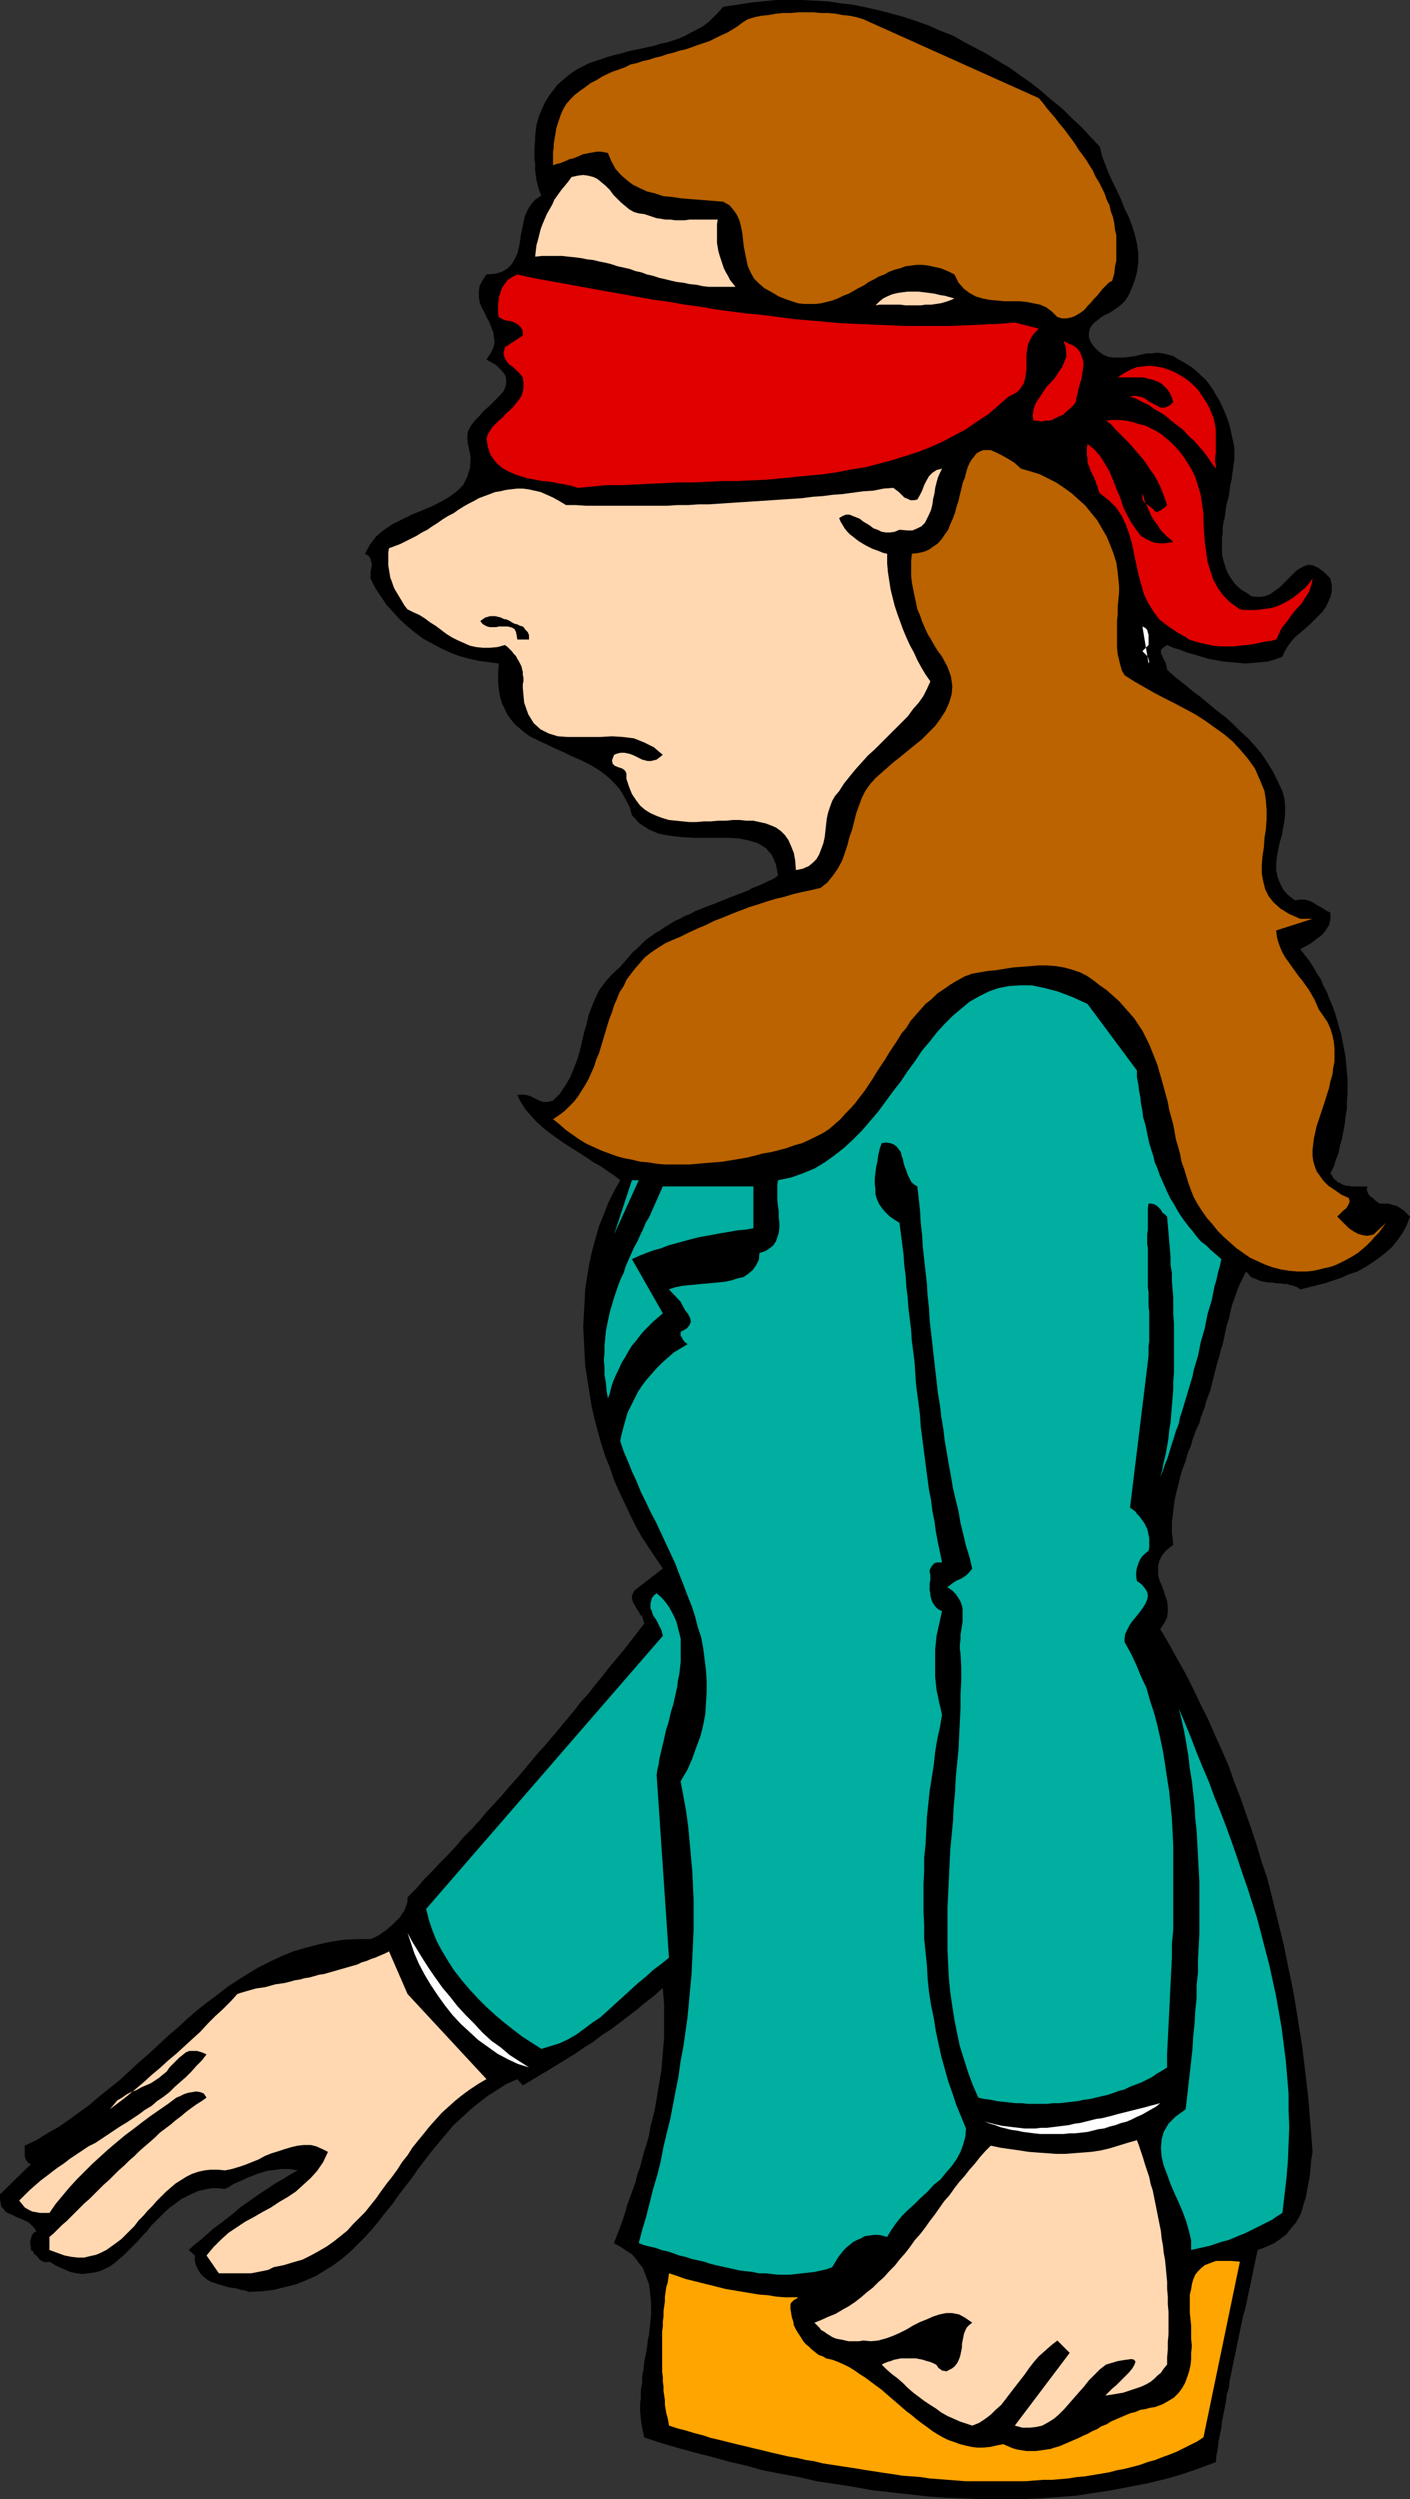 <?xml version="1.0" encoding="UTF-8" standalone="no"?>
<svg
   version="1.0"
   width="87.852mm"
   height="155.711mm"
   id="svg22"
   sodipodi:docname="Blindfolded 1.wmf"
   xmlns:inkscape="http://www.inkscape.org/namespaces/inkscape"
   xmlns:sodipodi="http://sodipodi.sourceforge.net/DTD/sodipodi-0.dtd"
   xmlns="http://www.w3.org/2000/svg"
   xmlns:svg="http://www.w3.org/2000/svg">
  <rect width="100%" height="100%" fill="#333333" stroke="none"/>
  <sodipodi:namedview
     id="namedview22"
     pagecolor="#ffffff"
     bordercolor="#000000"
     borderopacity="0.25"
     inkscape:showpageshadow="2"
     inkscape:pageopacity="0.0"
     inkscape:pagecheckerboard="0"
     inkscape:deskcolor="#d1d1d1"
     inkscape:document-units="mm" />
  <defs
     id="defs1">
    <pattern
       id="WMFhbasepattern"
       patternUnits="userSpaceOnUse"
       width="6"
       height="6"
       x="0"
       y="0" />
  </defs>
  <path
     style="fill:#000000;fill-opacity:1;fill-rule:evenodd;stroke:none"
     d="m 259.007,34.58 0.485,2.101 0.808,2.101 0.808,2.101 0.969,2.101 0.969,1.939 0.969,2.101 0.808,2.101 0.969,1.939 0.808,2.101 0.646,2.101 0.485,2.101 0.323,2.262 v 2.101 l -0.323,2.424 -0.646,2.262 -0.969,2.424 -0.485,0.97 -0.646,0.97 -0.808,0.808 -0.969,0.808 -0.969,0.646 -0.969,0.646 -1.131,0.485 -0.969,0.646 -0.808,0.646 -0.808,0.646 -0.646,0.808 -0.323,0.646 -0.162,0.97 v 0.97 l 0.485,1.131 0.808,1.131 0.969,0.97 1.131,0.808 1.131,0.485 1.131,0.162 h 1.293 1.293 l 1.293,-0.162 1.293,-0.162 1.293,-0.323 1.454,-0.323 h 1.131 l 1.454,-0.162 1.293,0.162 1.293,0.323 1.131,0.323 1.293,0.808 1.454,0.808 1.293,0.808 1.293,0.97 1.131,1.131 1.131,0.97 0.969,1.293 0.808,1.131 0.808,1.454 0.808,1.293 0.646,1.454 0.646,1.454 0.485,1.293 0.485,1.454 0.323,1.454 0.323,1.454 0.323,1.454 0.162,1.131 v 1.293 1.131 l -0.162,1.131 -0.162,1.293 -0.162,1.131 -0.162,1.293 -0.323,1.293 -0.162,1.293 -0.162,1.293 -0.323,1.131 -0.323,1.293 -0.162,1.293 -0.162,1.293 -0.323,1.293 -0.162,1.131 v 1.293 l -0.162,1.131 v 1.293 1.131 1.131 l 0.162,1.131 0.323,1.131 0.323,0.97 0.323,0.97 0.485,0.97 0.646,0.97 0.646,0.97 0.808,0.808 0.969,0.808 1.131,0.646 1.131,0.808 1.616,0.162 1.454,-0.162 1.293,-0.485 1.131,-0.808 1.131,-0.808 0.969,-0.97 0.969,-0.97 0.969,-0.97 0.969,-0.97 0.969,-0.646 0.969,-0.485 0.969,-0.323 1.131,0.162 1.293,0.646 1.293,0.97 1.454,1.454 0.323,1.616 v 1.454 l -0.323,1.293 -0.485,1.131 -0.646,1.293 -0.808,1.131 -0.969,0.97 -0.969,0.97 -1.131,1.131 -1.131,0.97 -1.131,0.97 -1.131,0.97 -0.969,1.131 -0.808,1.131 -0.646,1.131 -0.485,1.131 -1.777,0.646 -1.616,0.485 -1.777,0.162 -1.777,0.162 -1.777,0.162 -1.616,-0.162 -1.777,-0.162 -1.777,-0.162 -1.777,-0.323 -1.777,-0.323 -1.616,-0.485 -1.616,-0.485 -1.777,-0.485 -1.616,-0.646 -1.616,-0.485 -1.454,-0.646 -0.969,0.646 -0.485,0.485 v 0.808 l 0.323,0.646 0.323,0.808 0.485,0.808 0.162,0.808 0.162,0.808 1.939,1.778 2.1,1.616 1.939,1.616 1.939,1.454 1.939,1.616 1.939,1.616 1.939,1.454 1.777,1.616 1.777,1.778 1.777,1.616 1.616,1.778 1.616,1.939 1.293,1.939 1.293,2.101 1.131,2.262 1.131,2.424 0.485,1.778 0.162,1.778 v 1.616 l -0.162,1.778 -0.323,1.778 -0.323,1.778 -0.485,1.616 -0.323,1.616 -0.323,1.778 -0.162,1.454 v 1.616 l 0.323,1.616 0.485,1.293 0.808,1.616 1.131,1.293 1.616,1.293 1.293,-0.162 h 1.131 l 1.131,0.323 0.969,0.485 0.969,0.646 0.969,0.485 0.969,0.646 0.969,0.485 v 1.616 l -0.323,1.293 -0.808,1.293 -0.969,1.131 -1.293,0.97 -1.293,0.97 -1.131,0.646 -1.293,0.646 0.969,1.293 1.131,1.454 0.969,1.454 0.808,1.454 0.969,1.454 0.646,1.616 0.808,1.454 0.646,1.778 0.646,1.454 0.646,1.778 0.485,1.616 0.485,1.778 0.485,1.616 0.323,1.778 0.323,1.616 0.323,1.778 0.162,1.778 0.162,1.778 0.162,1.778 v 1.616 1.778 l -0.162,1.778 v 1.778 l -0.323,1.778 -0.162,1.778 -0.323,1.616 -0.323,1.778 -0.485,1.616 -0.323,1.778 -0.646,1.616 -0.485,1.616 -0.808,1.616 0.485,0.646 0.323,0.646 0.485,0.323 0.485,0.485 0.485,0.162 0.485,0.323 0.485,0.162 0.646,0.162 h 0.485 l 0.646,0.162 h 0.646 0.646 0.646 0.646 0.646 0.485 l -0.162,0.646 0.162,0.646 0.323,0.646 0.485,0.485 0.485,0.323 0.485,0.485 0.646,0.485 0.485,0.323 h 0.969 1.131 l 0.969,0.323 0.808,0.162 0.808,0.485 0.969,0.646 0.646,0.646 0.808,0.808 -0.808,2.101 -0.969,1.778 -1.131,1.616 -1.293,1.616 -1.454,1.293 -1.616,1.293 -1.616,1.131 -1.777,1.131 -1.777,0.97 -1.939,0.646 -1.777,0.808 -1.939,0.646 -1.939,0.646 -1.939,0.485 -1.939,0.485 -1.939,0.485 -0.646,-0.485 -0.808,-0.323 -0.808,-0.162 -0.808,-0.323 h -0.808 l -0.969,-0.162 h -0.808 l -0.969,-0.162 h -0.808 l -0.969,-0.162 -0.808,-0.162 -0.808,-0.323 -0.808,-0.323 -0.808,-0.323 -0.485,-0.646 -0.646,-0.646 -0.646,1.293 -0.646,1.293 -0.646,1.454 -0.485,1.454 -0.485,1.293 -0.485,1.454 -0.323,1.454 -0.323,1.454 -0.485,1.454 -0.323,1.454 -0.323,1.616 -0.323,1.454 -0.485,1.454 -0.323,1.454 -0.485,1.454 -0.323,1.293 -0.323,1.293 -0.323,1.293 -0.323,1.293 -0.323,1.293 -0.485,1.293 -0.485,1.293 -0.323,1.293 -0.485,1.293 -0.485,1.293 -0.323,1.293 -0.646,1.293 -0.485,1.293 -0.485,1.293 -0.323,1.293 -0.485,1.131 -0.485,1.293 -0.323,1.293 -0.485,1.293 -0.485,1.293 -0.323,1.293 -0.323,1.293 -0.323,1.293 -0.323,1.293 -0.323,1.454 -0.162,1.293 -0.162,1.293 -0.162,1.293 -0.162,1.293 v 1.293 1.293 l 0.162,1.293 0.162,1.454 -1.616,1.293 -0.969,1.131 -0.646,1.293 -0.323,1.131 v 1.131 1.293 l 0.323,1.131 0.485,1.131 0.485,1.293 0.323,1.131 0.485,1.293 0.162,1.293 v 1.293 l -0.162,1.293 -0.646,1.293 -0.969,1.454 2.1,3.555 1.939,3.555 1.939,3.393 1.777,3.555 1.777,3.717 1.777,3.555 1.616,3.717 1.616,3.555 1.616,3.717 1.293,3.717 1.454,3.717 1.293,3.717 1.293,3.717 1.293,3.878 1.131,3.878 1.293,3.717 0.969,3.878 0.969,3.878 0.969,4.04 0.969,3.878 0.808,4.04 0.808,3.878 0.808,4.04 0.646,4.04 0.646,4.04 0.646,4.04 0.485,4.04 0.485,4.04 0.485,4.201 0.323,4.201 0.323,4.04 0.323,4.201 -0.323,1.939 -0.162,1.939 -0.162,1.778 -0.323,1.778 -0.323,1.616 -0.323,1.778 -0.485,1.454 -0.485,1.778 -0.646,1.454 -0.808,1.293 -1.131,1.293 -0.969,1.293 -1.454,1.131 -1.454,0.97 -1.777,0.808 -2.1,0.808 -0.323,1.454 -0.323,1.616 -0.323,1.454 -0.323,1.616 -0.323,1.454 -0.323,1.616 -0.323,1.454 -0.323,1.616 -0.323,1.454 -0.485,1.616 -0.323,1.454 -0.323,1.616 -0.323,1.616 -0.323,1.454 -0.323,1.616 -0.323,1.616 -0.323,1.454 -0.323,1.616 -0.323,1.616 -0.323,1.454 -0.162,1.616 -0.485,1.454 -0.162,1.616 -0.323,1.616 -0.323,1.616 -0.323,1.616 -0.162,1.616 -0.323,1.454 -0.323,1.616 -0.162,1.616 -0.323,1.616 -0.162,1.616 -3.878,1.454 -4.201,1.454 -4.039,1.131 -4.039,0.97 -4.201,0.808 -4.201,0.808 -4.201,0.646 -4.201,0.646 -4.363,0.323 -4.363,0.323 -4.363,0.162 h -4.363 -4.363 l -4.363,-0.162 -4.363,-0.162 -4.363,-0.323 -4.363,-0.485 -4.363,-0.485 -4.363,-0.485 -4.363,-0.808 -4.201,-0.646 -4.363,-0.646 -4.201,-0.97 -4.363,-0.808 -4.201,-0.808 -4.039,-1.131 -4.201,-0.97 -4.039,-1.131 -3.878,-0.97 -4.039,-1.131 -3.878,-1.131 -3.878,-1.293 -0.323,-1.454 -0.323,-1.616 -0.162,-1.454 -0.162,-1.616 v -1.616 l 0.162,-1.616 v -1.778 l 0.323,-1.616 v -1.616 l 0.323,-1.616 0.162,-1.778 0.323,-1.616 0.323,-1.616 0.162,-1.616 0.323,-1.616 0.162,-1.454 0.162,-1.616 0.162,-1.616 v -1.454 -1.454 l -0.162,-1.454 -0.162,-1.454 -0.162,-1.293 -0.485,-1.293 -0.485,-1.293 -0.485,-1.293 -0.808,-0.97 -0.808,-1.131 -0.969,-1.131 -1.293,-0.808 -1.454,-0.97 -1.454,-0.808 0.646,-1.778 0.646,-1.616 0.646,-1.778 0.646,-1.939 0.485,-1.778 0.646,-1.778 0.646,-1.778 0.646,-1.778 0.485,-1.939 0.646,-1.778 0.485,-1.939 0.485,-1.778 0.646,-1.939 0.485,-1.778 0.323,-1.939 0.485,-1.939 0.485,-1.939 0.323,-1.778 0.323,-1.939 0.323,-1.939 0.323,-1.939 0.323,-1.939 0.162,-1.939 0.162,-1.939 0.162,-1.939 0.162,-1.778 v -1.939 -1.939 -1.939 -2.101 l -0.162,-1.939 -0.162,-1.939 -1.939,1.778 -2.1,1.616 -1.939,1.616 -2.1,1.616 -2.1,1.616 -1.939,1.454 -2.262,1.454 -2.1,1.616 -2.1,1.293 -2.1,1.454 -2.1,1.293 -2.1,1.293 -2.1,1.293 -1.939,1.131 -2.1,1.293 -1.939,1.131 -1.293,-1.454 -2.585,1.131 -2.262,1.454 -2.262,1.454 -2.1,1.616 -1.939,1.616 -1.939,1.778 -1.939,1.778 -1.616,1.939 -1.777,2.101 -1.616,1.939 -1.616,2.101 -1.616,2.101 -1.454,2.101 -1.616,2.101 -1.616,2.101 -1.454,2.101 -1.616,1.939 -1.616,2.101 -1.616,1.939 -1.616,1.778 -1.777,1.778 -1.777,1.778 -1.939,1.616 -1.939,1.454 -2.1,1.293 -2.1,1.293 -2.262,0.97 -2.424,0.97 -2.585,0.646 -2.585,0.646 -2.747,0.323 -3.07,0.162 -0.808,-0.323 -0.969,-0.162 -1.131,-0.323 -0.969,-0.162 -1.131,-0.162 -0.969,-0.323 -1.131,-0.323 -0.969,-0.323 -0.969,-0.323 -0.808,-0.485 -0.808,-0.646 -0.808,-0.808 -0.485,-0.808 -0.485,-0.97 -0.323,-1.131 V 531.15 l -1.454,-1.293 1.454,-1.293 1.616,-1.293 1.454,-1.293 1.454,-1.293 1.616,-1.131 1.616,-1.293 1.454,-1.131 1.454,-1.293 1.616,-1.131 1.616,-1.131 1.616,-1.131 1.777,-1.131 1.616,-1.131 1.777,-0.97 1.777,-1.131 1.777,-0.97 -0.969,-0.162 -0.969,-0.162 h -0.969 -1.131 l -0.969,0.162 -1.293,0.162 -1.131,0.162 -0.969,0.323 -1.131,0.323 -1.131,0.485 -1.293,0.485 -0.969,0.485 -1.131,0.485 -1.131,0.485 -0.969,0.646 -0.969,0.485 -1.616,-0.162 h -1.616 l -1.616,0.323 -1.454,0.323 -1.454,0.646 -1.293,0.646 -1.293,0.646 -1.293,0.97 -1.293,0.97 -1.131,0.97 -1.131,1.131 -1.131,1.131 -1.131,1.131 -0.969,1.293 -1.131,1.131 -0.969,1.131 -1.131,1.131 -1.131,1.131 -0.969,0.97 -1.131,0.97 -1.131,0.97 -1.131,0.808 -1.293,0.646 -1.131,0.485 -1.293,0.323 -1.293,0.162 -1.454,0.162 -1.293,-0.162 -1.616,-0.323 -1.454,-0.646 -1.777,-0.808 -1.616,-0.97 -0.808,0.162 -0.646,-0.162 -0.646,-0.323 -0.485,-0.485 -0.323,-0.485 -0.646,-0.485 -0.323,-0.646 -0.485,-0.323 v -0.646 l -0.162,-0.646 v -0.646 l 0.162,-0.646 0.162,-0.646 0.162,-0.323 L 7.917,525.817 8.564,525.494 8.079,524.686 7.433,524.04 6.786,523.394 6.14,523.07 5.494,522.747 4.686,522.424 3.878,522.101 3.232,521.778 2.585,521.455 1.777,521.131 1.293,520.808 0.808,520.162 0.323,519.677 0.162,518.869 0,517.9 v -1.131 l 7.271,-7.11 -0.646,-0.323 -0.323,-0.485 -0.323,-0.485 -0.162,-0.646 v -0.646 -0.646 -0.485 -0.646 l 2.747,-1.293 2.585,-1.616 2.585,-1.454 2.585,-1.778 2.424,-1.778 2.424,-1.778 2.262,-1.939 2.424,-1.939 2.424,-1.939 2.262,-2.101 2.262,-2.101 2.262,-1.939 2.262,-2.101 2.262,-2.101 2.262,-1.939 2.262,-2.101 2.262,-1.939 2.424,-1.939 2.424,-1.778 2.262,-1.778 2.424,-1.616 2.585,-1.616 2.424,-1.454 2.585,-1.293 2.747,-1.293 2.747,-1.131 2.747,-0.808 3.07,-0.808 2.908,-0.646 3.07,-0.485 3.232,-0.162 h 3.232 l 0.808,-0.323 0.646,-0.323 0.808,-0.485 0.646,-0.485 0.808,-0.485 0.646,-0.646 0.646,-0.485 0.646,-0.646 0.646,-0.646 0.646,-0.646 0.485,-0.808 0.485,-0.646 0.323,-0.808 0.323,-0.808 0.162,-0.808 v -0.808 l 2.1,-2.101 1.777,-2.101 1.939,-1.939 1.939,-2.101 1.939,-1.939 1.777,-1.939 1.777,-2.101 1.939,-1.939 1.777,-1.939 1.616,-1.939 1.939,-2.101 1.777,-1.939 1.616,-1.939 1.777,-1.939 1.777,-2.101 1.616,-1.939 1.616,-1.939 1.777,-1.939 1.616,-1.939 1.777,-2.101 1.616,-1.939 1.616,-1.939 1.616,-2.101 1.777,-1.939 1.616,-2.101 1.616,-1.939 1.616,-2.101 1.777,-2.101 1.616,-1.939 1.777,-2.262 1.616,-2.101 1.616,-2.101 -0.162,-0.485 -0.162,-0.646 -0.162,-0.485 -0.485,-0.485 -0.323,-0.646 -0.323,-0.485 -0.323,-0.485 -0.323,-0.646 -0.323,-0.485 -0.162,-0.485 -0.162,-0.646 v -0.485 l 0.162,-0.485 0.323,-0.646 0.485,-0.485 0.646,-0.485 5.655,-4.363 -1.616,-2.424 -1.616,-2.424 -1.616,-2.424 -1.454,-2.585 -1.293,-2.585 -1.293,-2.747 -1.293,-2.747 -1.293,-2.909 -0.969,-2.909 -1.131,-2.747 -0.969,-3.07 -0.808,-2.909 -0.808,-3.07 -0.646,-2.909 -0.485,-3.07 -0.485,-3.07 -0.485,-3.07 -0.162,-3.07 -0.162,-3.07 -0.162,-3.07 0.162,-3.07 0.162,-2.909 0.162,-3.07 0.485,-3.07 0.485,-2.909 0.646,-2.909 0.808,-2.909 0.808,-2.909 1.131,-2.747 1.131,-2.909 1.293,-2.585 1.454,-2.585 -1.454,-1.131 -1.454,-0.97 -1.616,-1.131 -1.777,-0.97 -1.616,-1.131 -1.777,-1.131 -1.777,-1.131 -1.777,-1.131 -1.616,-1.131 -1.777,-1.293 -1.616,-1.293 -1.454,-1.293 -1.293,-1.454 -1.293,-1.454 -1.131,-1.778 -0.808,-1.616 1.131,-0.162 1.131,0.162 0.969,0.323 0.969,0.485 0.969,0.485 0.969,0.323 h 0.969 l 1.293,-0.323 1.616,-1.616 1.293,-1.939 1.131,-1.939 0.808,-1.939 0.808,-2.101 0.646,-2.101 0.485,-2.101 0.485,-2.101 0.646,-2.262 0.485,-2.101 0.808,-2.101 0.808,-1.939 0.969,-1.939 1.454,-1.939 1.454,-1.616 1.939,-1.778 0.969,-1.131 0.969,-1.131 0.969,-1.131 1.131,-0.97 0.969,-0.97 0.969,-0.97 1.131,-0.808 1.131,-0.808 1.131,-0.646 1.131,-0.808 1.131,-0.646 1.293,-0.808 1.131,-0.485 1.131,-0.646 1.293,-0.485 1.131,-0.646 1.293,-0.485 1.131,-0.485 1.293,-0.485 1.293,-0.485 1.131,-0.485 1.293,-0.485 1.131,-0.485 1.293,-0.485 1.293,-0.485 1.293,-0.485 1.131,-0.646 1.293,-0.485 1.131,-0.485 1.293,-0.646 1.131,-0.485 1.131,-0.808 -0.485,-2.585 -0.969,-2.262 -1.454,-1.616 -1.777,-1.131 -2.1,-0.646 -2.424,-0.485 -2.585,-0.162 h -2.747 -2.747 -2.747 l -2.747,-0.162 -2.747,-0.323 -2.585,-0.485 -2.262,-0.97 -2.262,-1.454 -1.777,-1.939 -0.485,-1.778 -0.808,-1.616 -0.808,-1.454 -0.808,-1.293 -1.131,-1.293 -1.131,-1.131 -1.131,-0.97 -1.293,-0.97 -1.293,-0.808 -1.454,-0.808 -1.293,-0.646 -1.454,-0.646 -1.454,-0.646 -1.293,-0.646 -1.454,-0.646 -1.454,-0.646 -1.293,-0.646 -1.454,-0.646 -1.293,-0.646 -1.293,-0.646 -1.131,-0.808 -1.131,-0.97 -1.131,-0.97 -0.969,-1.131 -0.808,-1.131 -0.646,-1.293 -0.646,-1.293 -0.485,-1.616 -0.323,-1.778 -0.162,-1.939 v -1.939 l 0.162,-2.262 -2.424,-0.323 -2.424,-0.323 -2.1,-0.485 -2.424,-0.646 -2.1,-0.808 -2.1,-0.97 -2.1,-1.131 -2.101,-1.131 -1.939,-1.454 -1.777,-1.454 -1.777,-1.616 -1.616,-1.778 -1.616,-1.778 -1.293,-1.939 -1.293,-1.939 -1.131,-2.262 v -0.646 -0.808 l 0.162,-0.808 0.162,-0.97 -0.162,-0.646 -0.162,-0.808 -0.485,-0.646 -0.808,-0.485 1.131,-2.101 1.454,-1.939 1.939,-1.616 1.939,-1.293 2.262,-1.131 2.262,-1.131 2.424,-0.97 2.262,-0.97 2.262,-1.131 1.939,-1.131 1.777,-1.293 1.454,-1.454 0.969,-1.939 0.646,-2.101 0.162,-2.585 -0.646,-3.07 -0.162,-1.454 0.162,-1.454 0.646,-1.293 0.969,-1.293 1.131,-1.131 1.131,-1.293 1.293,-1.131 1.131,-1.131 1.131,-1.131 0.969,-1.131 0.485,-1.131 0.162,-1.131 -0.162,-1.293 -0.808,-1.131 -1.454,-1.454 -2.262,-1.293 0.969,-1.454 0.646,-1.293 0.323,-1.293 -0.162,-1.131 -0.162,-1.293 -0.485,-1.131 -0.485,-1.293 -0.646,-1.131 -0.485,-1.131 -0.646,-1.131 -0.485,-1.293 -0.162,-1.131 v -1.293 l 0.162,-1.293 0.646,-1.293 0.969,-1.454 2.1,-0.162 1.616,-0.485 1.293,-0.808 0.969,-0.97 0.646,-1.131 0.646,-1.293 0.323,-1.293 0.323,-1.616 0.162,-1.454 0.323,-1.454 0.323,-1.616 0.323,-1.454 0.646,-1.454 0.808,-1.293 0.969,-1.131 1.454,-0.97 -0.485,-1.131 -0.323,-1.131 -0.323,-1.293 -0.162,-1.131 -0.162,-1.293 v -1.454 l -0.162,-1.293 v -1.293 -1.454 l 0.162,-1.293 v -1.293 l 0.162,-1.293 0.162,-1.293 0.323,-1.131 0.323,-1.131 0.485,-1.131 0.808,-1.778 0.969,-1.616 0.969,-1.293 0.969,-1.293 1.293,-1.131 1.131,-0.97 1.293,-0.97 1.293,-0.808 1.293,-0.646 1.293,-0.646 1.454,-0.485 1.454,-0.485 1.454,-0.485 1.616,-0.485 1.454,-0.323 1.616,-0.485 1.454,-0.323 1.616,-0.323 1.454,-0.323 1.616,-0.323 1.454,-0.485 1.616,-0.323 1.454,-0.485 1.454,-0.485 1.454,-0.646 1.454,-0.808 1.293,-0.646 1.454,-0.808 1.293,-0.97 1.131,-1.131 1.131,-1.131 1.131,-1.293 3.232,-0.485 3.07,-0.485 3.07,-0.323 L 182.743,0 h 3.07 3.07 l 3.07,0.162 3.07,0.162 3.07,0.485 2.908,0.323 3.07,0.646 2.908,0.646 3.07,0.808 2.908,0.808 2.908,0.97 2.747,0.97 2.908,1.293 2.908,1.131 2.585,1.454 2.747,1.454 2.747,1.454 2.585,1.616 2.747,1.616 2.424,1.778 2.585,1.778 2.424,1.939 2.424,2.101 2.424,1.939 2.262,2.262 2.262,2.101 2.1,2.262 z"
     id="path1" />
  <path
     style="fill:#ba6300;fill-opacity:1;fill-rule:evenodd;stroke:none"
     d="m 244.627,23.108 0.969,1.131 0.969,1.293 0.969,1.131 0.969,1.131 0.969,1.293 0.969,1.131 0.969,1.293 0.969,1.293 0.808,1.131 0.808,1.293 0.969,1.293 0.808,1.131 0.808,1.293 0.808,1.293 0.646,1.454 0.808,1.293 0.646,1.293 0.646,1.293 0.485,1.454 0.646,1.293 0.323,1.454 0.485,1.293 0.323,1.454 0.162,1.454 0.323,1.454 v 1.454 1.454 1.454 1.616 l -0.323,1.454 -0.162,1.616 -0.485,1.616 -0.808,0.485 -0.646,0.646 -0.808,0.808 -0.646,0.808 -0.646,0.808 -0.808,0.808 -0.646,0.808 -0.808,0.808 -0.646,0.808 -0.808,0.646 -0.808,0.485 -0.808,0.485 -0.969,0.323 -0.969,0.162 h -0.969 l -1.131,-0.323 -1.293,-1.293 -1.293,-0.97 -1.454,-0.646 -1.616,-0.323 -1.616,-0.323 -1.777,-0.162 h -1.777 -1.777 l -1.616,-0.162 -1.777,-0.162 -1.616,-0.323 -1.616,-0.485 -1.454,-0.808 -1.293,-0.97 -1.293,-1.454 -0.969,-1.939 -1.616,-0.808 -1.616,-0.646 -1.454,-0.323 -1.454,-0.323 -1.454,-0.162 h -1.293 l -1.293,0.162 -1.293,0.162 -1.293,0.485 -1.293,0.323 -1.293,0.485 -1.131,0.646 -1.293,0.485 -1.131,0.646 -1.293,0.646 -1.131,0.808 -1.293,0.646 -1.131,0.646 -1.131,0.646 -1.293,0.485 -1.293,0.646 -1.293,0.485 -1.293,0.323 -1.293,0.323 -1.293,0.162 h -1.293 -1.454 l -1.454,-0.162 -1.454,-0.485 -1.454,-0.485 -1.616,-0.646 -1.616,-0.97 -1.777,-0.97 -1.293,-1.131 -1.131,-1.131 -0.808,-1.454 -0.646,-1.454 -0.323,-1.454 -0.323,-1.616 -0.323,-1.616 -0.162,-1.454 -0.162,-1.616 -0.323,-1.616 -0.323,-1.293 -0.646,-1.454 -0.808,-1.131 -0.969,-1.131 -1.454,-0.808 -1.939,-0.162 -1.939,-0.162 -2.1,-0.162 -2.1,-0.162 -1.939,-0.162 -2.1,-0.323 -1.939,-0.162 -1.939,-0.646 -1.939,-0.485 -1.777,-0.808 -1.616,-0.808 -1.454,-1.131 -1.293,-1.131 -1.293,-1.454 -0.969,-1.778 -0.808,-1.939 -0.808,-0.162 -0.969,-0.162 h -0.808 l -0.808,0.162 -0.969,0.162 -0.808,0.162 -0.808,0.162 -0.646,0.323 -0.808,0.323 -0.808,0.323 -0.808,0.162 -0.646,0.323 -0.808,0.323 -0.808,0.323 -0.808,0.162 -0.808,0.323 v -0.646 -0.808 -0.808 -0.97 l 0.162,-0.808 v -0.97 l 0.162,-0.97 0.162,-0.97 0.162,-0.97 0.162,-0.97 0.323,-0.97 0.323,-0.97 0.323,-0.97 0.323,-0.808 0.485,-0.97 0.485,-0.808 0.969,-1.131 1.131,-1.131 1.293,-0.97 1.131,-0.808 1.293,-0.97 1.293,-0.646 1.293,-0.808 1.293,-0.646 1.454,-0.646 1.454,-0.485 1.293,-0.485 1.293,-0.646 1.454,-0.323 1.454,-0.485 1.454,-0.323 1.454,-0.485 1.454,-0.323 1.293,-0.485 1.454,-0.323 1.454,-0.485 1.454,-0.323 1.454,-0.485 1.293,-0.485 1.454,-0.485 1.454,-0.485 1.293,-0.646 1.293,-0.646 1.454,-0.646 1.131,-0.646 1.293,-0.808 1.293,-0.97 1.293,-0.808 1.616,-0.485 1.616,-0.323 1.616,-0.162 1.777,-0.323 1.616,-0.162 h 1.777 l 1.777,-0.162 h 1.777 1.777 l 1.777,0.162 h 1.777 l 1.777,0.162 1.616,0.323 1.616,0.162 1.616,0.323 1.616,0.485 z"
     id="path2" />
  <path
     style="fill:#ffd8b2;fill-opacity:1;fill-rule:evenodd;stroke:none"
     d="m 151.72,50.416 0.969,0.323 0.969,0.323 0.969,0.323 1.131,0.162 0.969,0.162 h 1.131 l 1.131,0.162 h 1.131 1.131 l 1.131,-0.162 h 1.131 1.131 0.969 1.131 1.131 1.131 l -0.162,1.131 v 1.131 1.131 0.97 1.131 l 0.162,0.97 0.162,0.97 0.323,1.131 0.323,0.97 0.323,0.97 0.323,0.97 0.485,0.97 0.485,0.808 0.485,0.97 0.646,0.808 0.646,0.808 h -1.616 -1.616 -1.454 -1.616 l -1.454,-0.162 -1.454,-0.323 -1.616,-0.162 -1.454,-0.323 -1.454,-0.162 -1.454,-0.323 -1.293,-0.323 -1.454,-0.323 -1.454,-0.485 -1.454,-0.323 -1.293,-0.485 -1.454,-0.323 -1.293,-0.485 -1.454,-0.323 -1.454,-0.323 -1.454,-0.485 -1.293,-0.323 -1.616,-0.323 -1.293,-0.323 -1.454,-0.162 -1.616,-0.323 -1.293,-0.162 -1.616,-0.162 -1.454,-0.162 h -1.454 -1.616 -1.616 l -1.616,0.162 0.162,-1.454 0.162,-1.293 0.323,-1.131 0.323,-1.293 0.323,-1.293 0.485,-1.293 0.485,-1.131 0.485,-1.131 0.646,-1.131 0.646,-1.131 0.485,-1.131 0.808,-1.131 0.808,-1.131 0.808,-0.97 0.808,-0.97 0.808,-1.131 1.454,-0.323 1.293,-0.162 1.131,0.162 1.293,0.323 0.969,0.485 0.969,0.808 0.969,0.808 0.969,0.97 0.808,1.131 0.808,0.808 0.969,0.97 0.969,0.808 0.969,0.808 1.131,0.646 1.131,0.323 z"
     id="path3" />
  <path
     style="fill:#e00000;fill-opacity:1;fill-rule:evenodd;stroke:none"
     d="m 238.972,75.948 5.655,1.454 -0.969,0.97 -0.646,0.808 -0.485,0.97 -0.485,1.131 -0.162,1.131 -0.162,1.131 v 1.131 1.293 1.131 l -0.162,1.131 -0.162,0.97 -0.323,1.131 -0.646,0.97 -0.646,0.808 -0.969,0.646 -1.293,0.646 -2.424,2.101 -2.424,2.101 -2.747,1.778 -2.585,1.778 -2.747,1.454 -2.747,1.454 -2.908,1.293 -2.908,1.131 -3.07,0.97 -3.07,0.97 -3.07,0.808 -3.07,0.808 -3.232,0.485 -3.232,0.646 -3.232,0.485 -3.393,0.323 -3.393,0.323 -3.232,0.323 -3.393,0.323 -3.393,0.162 -3.555,0.162 h -3.393 l -3.393,0.162 -3.393,0.162 h -3.555 l -3.393,0.162 -3.555,0.162 -3.393,0.162 -3.393,0.162 h -3.393 l -3.393,0.323 -3.393,0.323 -1.454,-0.485 -1.616,-0.323 -1.777,-0.323 -1.616,-0.323 -1.939,-0.162 -1.616,-0.323 -1.777,-0.323 -1.616,-0.485 -1.454,-0.485 -1.454,-0.646 -1.454,-0.808 -1.131,-0.97 -0.969,-1.131 -0.808,-1.293 -0.485,-1.616 -0.323,-1.939 0.323,-0.97 0.485,-0.808 0.646,-0.97 0.808,-0.808 0.646,-0.646 0.969,-0.808 0.646,-0.808 0.969,-0.808 0.808,-0.808 0.646,-0.808 0.646,-0.808 0.646,-0.97 0.323,-0.97 0.162,-0.97 v -1.131 l -0.162,-1.293 -0.646,-0.808 -0.808,-0.808 -0.808,-0.808 -0.969,-0.646 -0.646,-0.808 -0.485,-0.97 -0.162,-0.97 0.323,-1.293 4.201,-2.747 v -1.131 l -0.485,-0.808 -0.646,-0.646 -0.808,-0.485 -0.969,-0.323 -1.131,-0.162 -0.808,-0.323 -0.808,-0.485 -0.162,-0.808 V 73.039 72.231 71.423 l 0.162,-0.808 v -0.646 l 0.323,-0.808 0.162,-0.646 0.323,-0.808 0.323,-0.485 0.485,-0.646 0.323,-0.485 0.646,-0.485 0.485,-0.323 0.646,-0.323 0.646,-0.323 3.555,0.808 3.555,0.646 3.555,0.646 3.555,0.646 3.555,0.646 3.555,0.646 3.716,0.646 3.555,0.646 3.555,0.646 3.716,0.485 3.555,0.646 3.716,0.485 3.555,0.646 3.716,0.485 3.716,0.485 3.555,0.323 3.716,0.485 3.716,0.485 3.716,0.323 3.716,0.323 3.555,0.323 3.716,0.162 3.716,0.162 3.716,0.162 3.716,0.162 h 3.878 3.555 3.878 l 3.716,-0.162 3.716,-0.162 3.716,-0.162 z"
     id="path4" />
  <path
     style="fill:#ffd8b2;fill-opacity:1;fill-rule:evenodd;stroke:none"
     d="m 224.753,70.292 -1.131,0.485 -0.969,0.323 -1.131,0.323 -1.131,0.162 -1.131,0.162 h -1.293 l -1.131,0.162 h -1.131 -1.293 -1.131 l -1.293,-0.162 h -1.131 -1.293 -1.131 -1.293 l -0.969,0.162 0.808,-0.808 0.969,-0.808 0.969,-0.485 1.131,-0.485 1.293,-0.323 1.131,-0.162 1.293,-0.162 h 1.293 1.293 l 1.293,0.162 1.293,0.162 1.131,0.162 1.293,0.323 1.131,0.162 1.131,0.323 z"
     id="path5" />
  <path
     style="fill:#e00000;fill-opacity:1;fill-rule:evenodd;stroke:none"
     d="m 253.352,94.692 -0.485,0.646 -0.485,0.485 -0.485,0.485 -0.646,0.485 -0.485,0.485 -0.485,0.485 -0.646,0.162 -0.646,0.323 -0.646,0.323 -0.646,0.323 -0.646,0.162 h -0.808 l -0.646,0.162 h -0.646 l -0.808,-0.162 h -0.808 l -0.162,-1.131 0.162,-1.293 0.323,-1.131 0.485,-0.97 0.808,-1.131 0.808,-1.293 0.808,-1.131 0.969,-0.97 0.969,-1.131 0.808,-1.293 0.808,-1.131 0.485,-1.131 0.485,-1.293 v -1.131 l -0.162,-1.293 -0.485,-1.293 1.293,0.646 1.131,0.485 0.808,0.646 0.646,0.808 0.323,0.808 0.323,0.808 0.162,0.808 v 0.97 l -0.162,0.97 -0.162,1.131 -0.162,0.97 -0.323,0.97 -0.323,1.131 -0.162,0.97 -0.323,1.131 z"
     id="path6" />
  <path
     style="fill:#e00000;fill-opacity:1;fill-rule:evenodd;stroke:none"
     d="m 284.859,96.147 0.323,0.808 0.323,0.808 0.323,0.808 0.162,0.808 0.162,0.808 0.162,0.97 v 0.97 0.808 0.97 0.97 0.97 0.97 l -0.162,0.97 v 0.97 l 0.162,0.808 v 0.808 l -0.969,-1.293 -0.969,-1.454 -0.969,-1.293 -1.131,-1.293 -1.131,-1.293 -1.293,-1.131 -1.131,-1.293 -1.454,-1.131 -1.293,-0.97 -1.293,-1.131 -1.454,-0.97 -1.454,-0.808 -1.293,-0.97 -1.454,-0.646 -1.454,-0.808 -1.454,-0.485 0.808,-0.162 h 0.646 l 0.808,0.162 0.646,0.162 0.646,0.323 0.646,0.485 0.485,0.323 0.646,0.323 0.646,0.323 0.646,0.323 0.485,0.323 h 0.646 0.485 l 0.646,-0.323 0.646,-0.323 0.646,-0.646 -0.323,-1.131 -0.485,-0.97 -0.485,-0.808 -0.646,-0.646 -0.646,-0.646 -0.808,-0.485 -0.808,-0.323 -0.808,-0.323 -0.969,-0.162 -0.969,-0.323 h -0.969 -0.969 -1.131 -0.969 -0.969 -1.131 l 1.454,-0.97 1.454,-0.808 1.616,-0.646 1.454,-0.162 1.454,-0.162 1.616,0.162 1.616,0.323 1.454,0.485 1.454,0.646 1.454,0.808 1.454,0.97 1.293,1.131 1.131,1.131 0.969,1.454 0.969,1.454 z"
     id="path7" />
  <path
     style="fill:#e00000;fill-opacity:1;fill-rule:evenodd;stroke:none"
     d="m 280.497,110.367 0.969,1.939 0.646,2.101 0.646,2.101 0.323,2.262 0.323,2.262 v 2.262 l 0.162,2.262 0.162,2.262 0.323,2.262 0.323,2.262 0.646,2.101 0.646,1.939 1.131,2.101 1.293,1.778 1.616,1.616 2.262,1.616 1.293,0.162 h 1.293 1.293 l 1.293,-0.162 1.131,-0.162 1.131,-0.162 1.131,-0.323 1.131,-0.485 0.969,-0.485 1.131,-0.646 0.969,-0.646 0.808,-0.646 0.969,-0.808 0.969,-0.808 0.808,-0.97 0.808,-1.131 -0.162,1.131 -0.323,0.97 -0.323,0.97 -0.485,0.808 -0.646,0.97 -0.485,0.808 -0.646,0.808 -0.808,0.808 -0.646,0.808 -0.646,0.808 -0.646,0.97 -0.646,0.808 -0.646,0.808 -0.485,0.808 -0.485,1.131 -0.485,0.97 -1.293,0.323 -1.293,0.162 -1.454,0.323 -1.616,0.323 -1.454,0.162 -1.454,0.162 -1.616,0.162 h -1.616 -1.454 l -1.616,-0.162 -1.454,-0.323 -1.454,-0.323 -1.293,-0.323 -1.454,-0.485 -1.131,-0.808 -1.293,-0.646 -2.424,-1.616 -2.1,-1.616 -1.454,-1.939 -1.293,-2.101 -0.969,-2.101 -0.646,-2.262 -0.646,-2.424 -0.485,-2.262 -0.485,-2.262 -0.485,-2.424 -0.646,-2.262 -0.808,-2.262 -0.969,-2.101 -1.293,-1.939 -1.777,-1.778 -2.1,-1.616 -0.323,-0.646 -0.162,-0.808 -0.323,-0.646 -0.162,-0.646 -0.323,-0.808 -0.323,-0.646 -0.323,-0.646 -0.323,-0.646 -0.162,-0.646 -0.323,-0.646 -0.162,-0.646 v -0.808 l -0.162,-0.808 v -0.808 -0.808 l 0.162,-0.97 1.616,1.293 1.293,1.454 1.131,1.778 1.131,1.939 0.808,1.939 0.808,2.101 0.969,2.262 0.646,2.101 0.969,1.939 0.969,1.778 1.131,1.616 1.131,1.454 1.616,0.97 1.616,0.646 1.939,0.162 2.424,-0.323 -0.646,-0.646 -0.808,-0.646 -0.646,-0.646 -0.646,-0.646 -0.485,-0.646 -0.485,-0.808 -0.485,-0.646 -0.485,-0.646 -0.485,-0.808 -0.323,-0.808 -0.323,-0.646 -0.323,-0.808 -0.323,-0.646 -0.323,-0.808 -0.162,-0.808 -0.323,-0.808 v 0.646 0.646 l 0.323,0.646 0.485,0.485 0.485,0.323 0.646,0.485 0.646,0.485 0.323,0.485 0.485,0.162 0.485,-0.162 0.323,-0.162 0.323,-0.162 0.323,-0.323 0.323,-0.162 0.323,-0.323 0.323,-0.323 -0.485,-1.454 -0.485,-1.293 -0.646,-1.616 -0.646,-1.293 -0.808,-1.454 -0.969,-1.293 -0.808,-1.293 -0.969,-1.293 -1.131,-1.293 -0.969,-1.131 -1.131,-1.293 -1.131,-1.131 -0.969,-0.97 -1.131,-1.131 -0.969,-1.131 -1.131,-0.808 1.616,-0.162 h 1.616 l 1.454,0.162 1.616,0.323 1.454,0.485 1.454,0.323 1.293,0.646 1.293,0.646 1.293,0.808 1.131,0.97 1.131,0.97 1.131,1.131 0.969,1.131 0.969,1.293 0.808,1.293 z"
     id="path8" />
  <path
     style="fill:#ba6300;fill-opacity:1;fill-rule:evenodd;stroke:none"
     d="m 240.426,110.367 2.262,0.646 2.1,0.646 1.939,0.97 1.939,0.97 1.939,1.293 1.777,1.293 1.616,1.454 1.616,1.454 1.293,1.616 1.454,1.778 1.131,1.939 1.131,1.939 0.808,1.939 0.808,2.101 0.646,2.101 0.323,2.262 0.162,1.616 0.162,1.616 v 1.616 l -0.162,1.616 -0.162,1.616 v 1.778 l -0.162,1.616 v 1.616 1.616 1.616 1.454 l 0.162,1.454 0.323,1.454 0.323,1.293 0.323,1.131 0.646,1.131 2.262,1.454 2.262,1.293 2.262,1.293 2.424,1.293 2.585,1.293 2.424,1.293 2.424,1.293 2.262,1.454 2.262,1.616 2.262,1.616 2.1,1.778 1.777,1.939 1.777,2.101 1.616,2.262 1.131,2.585 1.131,2.747 0.323,2.262 0.162,2.262 v 2.101 l -0.162,2.262 -0.323,2.101 -0.162,2.262 -0.323,2.101 -0.162,2.101 v 1.939 l 0.323,1.778 0.485,1.939 0.808,1.616 1.131,1.454 1.616,1.454 2.1,1.293 2.585,1.131 h 2.908 l -8.564,2.747 0.162,1.454 0.323,1.293 0.485,1.293 0.485,1.131 0.646,1.131 0.808,1.131 0.808,1.131 0.808,1.131 0.808,1.131 0.808,0.97 0.808,1.131 0.808,1.131 0.646,1.131 0.646,1.131 0.485,1.131 0.485,1.131 1.131,1.616 0.969,1.454 0.646,1.454 0.485,1.616 0.323,1.454 0.162,1.616 v 1.616 1.454 l -0.323,1.616 -0.162,1.454 -0.485,1.616 -0.323,1.616 -0.485,1.454 -0.485,1.616 -0.485,1.454 -0.485,1.454 -0.485,1.454 -0.485,1.454 -0.323,1.454 -0.323,1.454 -0.162,1.293 -0.162,1.454 v 1.293 l 0.162,1.293 0.323,1.131 0.485,1.293 0.808,1.131 0.808,1.131 1.131,1.131 1.454,0.97 1.616,1.131 1.777,0.808 0.162,0.808 -0.162,0.485 -0.323,0.646 -0.323,0.485 -0.646,0.485 -0.485,0.485 -0.485,0.485 -0.485,0.485 0.969,0.97 0.808,0.808 0.969,0.97 0.969,0.646 1.131,0.646 1.131,0.323 1.131,0.162 1.454,-0.323 2.908,-2.747 -0.808,1.131 -0.808,1.131 -0.969,0.97 -0.969,1.131 -0.969,0.97 -1.131,0.97 -0.969,0.808 -1.293,0.808 -1.131,0.646 -1.293,0.646 -1.293,0.646 -1.293,0.485 -1.454,0.323 -1.293,0.323 -1.454,0.323 -1.454,0.162 h -2.262 l -1.939,-0.162 -1.939,-0.323 -1.939,-0.485 -1.777,-0.646 -1.777,-0.808 -1.777,-0.808 -1.616,-1.131 -1.616,-1.131 -1.454,-1.293 -1.454,-1.293 -1.454,-1.454 -1.293,-1.616 -1.293,-1.454 -1.131,-1.616 -1.131,-1.778 -0.808,-1.454 -0.646,-1.616 -0.646,-1.778 -0.485,-1.616 -0.485,-1.616 -0.646,-1.778 -0.323,-1.778 -0.485,-1.778 -0.485,-1.616 -0.323,-1.778 -0.323,-1.778 -0.485,-1.778 -0.485,-1.778 -0.323,-1.778 -0.485,-1.778 -0.485,-1.778 -0.485,-1.778 -0.485,-1.616 -0.485,-1.778 -0.646,-1.616 -0.646,-1.616 -0.646,-1.616 -0.808,-1.616 -0.808,-1.616 -0.969,-1.454 -0.969,-1.454 -1.131,-1.293 -1.293,-1.454 -1.131,-1.293 -1.454,-1.293 -1.454,-1.293 -1.616,-1.131 -1.454,-1.131 -1.616,-1.131 -1.616,-0.808 -1.939,-0.646 -1.777,-0.485 -1.939,-0.323 -2.1,-0.162 h -1.939 l -1.939,0.162 -2.1,0.162 -2.1,0.162 -1.939,0.323 -2.1,0.323 -1.777,0.162 -1.939,0.323 -1.777,0.323 -1.777,0.646 -1.777,0.97 -1.616,0.97 -1.616,1.131 -1.454,0.97 -1.293,1.293 -1.454,1.131 -1.131,1.293 -1.293,1.454 -1.131,1.293 -0.969,1.616 -1.131,1.293 -0.969,1.616 -0.969,1.454 -0.969,1.454 -0.969,1.616 -0.969,1.454 -0.969,1.454 -0.969,1.616 -0.969,1.454 -0.969,1.454 -1.131,1.454 -0.969,1.293 -1.131,1.293 -1.293,1.293 -1.131,1.293 -1.293,1.131 -1.293,1.131 -1.454,0.97 -1.616,0.808 -1.616,0.808 -1.777,0.808 -1.777,0.485 -1.777,0.646 -1.777,0.485 -1.939,0.485 -1.939,0.323 -1.777,0.485 -1.939,0.485 -1.939,0.323 -1.939,0.323 -1.939,0.323 -1.939,0.162 -2.1,0.162 -1.777,0.162 -1.939,0.162 h -2.1 -1.939 -1.939 l -1.777,-0.162 -1.939,-0.323 -1.939,-0.162 -1.939,-0.485 -1.777,-0.323 -1.777,-0.485 -1.777,-0.646 -1.777,-0.646 -1.777,-0.808 -1.777,-0.808 -1.616,-0.97 -1.616,-1.131 -1.616,-1.131 -1.454,-1.293 -1.616,-1.293 1.454,-0.97 1.293,-0.97 1.131,-1.131 1.131,-1.131 0.969,-1.293 0.808,-1.293 0.808,-1.293 0.808,-1.454 0.646,-1.454 0.646,-1.454 0.485,-1.616 0.646,-1.454 0.485,-1.616 0.485,-1.616 0.485,-1.616 0.485,-1.616 0.485,-1.616 0.646,-1.616 0.485,-1.616 0.646,-1.454 0.646,-1.616 0.969,-1.454 0.646,-1.454 0.969,-1.293 1.131,-1.454 1.131,-1.293 1.131,-1.293 1.454,-1.131 1.454,-0.97 1.777,-1.131 1.777,-0.808 1.939,-0.808 1.939,-0.97 2.1,-0.97 1.939,-0.808 1.939,-0.97 2.1,-0.808 1.939,-0.808 2.1,-0.808 2.1,-0.808 2.1,-0.646 1.939,-0.646 2.1,-0.646 2.1,-0.485 2.1,-0.646 2.1,-0.485 2.262,-0.485 2.1,-0.485 1.616,-1.293 1.293,-1.616 1.131,-1.616 0.969,-1.778 0.646,-1.778 0.646,-1.939 0.485,-1.939 0.646,-1.778 0.485,-1.939 0.485,-1.939 0.646,-1.778 0.646,-1.778 0.808,-1.616 1.131,-1.616 1.293,-1.454 1.454,-1.293 1.293,-1.131 1.454,-1.293 1.454,-1.131 1.777,-1.454 1.777,-1.454 1.616,-1.293 1.616,-1.616 1.616,-1.616 1.293,-1.778 1.131,-1.778 0.808,-1.778 0.646,-2.101 0.162,-1.939 -0.323,-2.262 -0.808,-2.262 -1.293,-2.424 -0.969,-1.293 -0.808,-1.293 -0.808,-1.454 -0.808,-1.293 -0.646,-1.454 -0.646,-1.454 -0.485,-1.454 -0.646,-1.454 -0.323,-1.616 -0.323,-1.454 -0.323,-1.616 -0.323,-1.616 -0.162,-1.616 v -1.616 -1.778 l 0.162,-1.778 1.454,-0.162 1.454,-0.323 1.131,-0.485 1.131,-0.808 0.969,-0.646 0.969,-1.131 0.646,-0.97 0.808,-1.131 0.485,-1.293 0.646,-1.454 0.485,-1.293 0.323,-1.293 0.485,-1.454 0.323,-1.454 0.323,-1.293 0.323,-1.454 0.485,-1.131 0.323,-1.293 0.323,-1.131 0.485,-1.131 0.485,-0.808 0.646,-0.808 0.485,-0.646 0.808,-0.485 0.808,-0.323 h 0.808 0.969 l 1.131,0.485 1.293,0.646 1.454,0.808 1.616,0.97 z"
     id="path9" />
  <path
     style="fill:#ffd8b2;fill-opacity:1;fill-rule:evenodd;stroke:none"
     d="m 221.844,110.367 -0.485,0.97 -0.485,1.131 -0.323,1.131 -0.323,1.293 -0.162,1.293 -0.323,1.293 -0.162,1.293 -0.323,1.293 -0.485,1.131 -0.485,0.97 -0.485,0.97 -0.808,0.808 -0.969,0.485 -1.131,0.485 h -1.293 l -1.777,-0.162 -1.131,0.485 -1.131,0.162 h -0.969 l -0.969,-0.162 -0.969,-0.485 -0.969,-0.323 -0.808,-0.646 -0.808,-0.485 -0.808,-0.485 -0.808,-0.646 -0.808,-0.323 -0.808,-0.323 -0.808,-0.323 h -0.808 l -0.808,0.323 -0.808,0.485 0.323,0.808 0.485,0.808 0.485,0.808 0.646,0.808 0.646,0.646 0.646,0.485 0.808,0.646 0.646,0.485 0.808,0.485 0.808,0.485 0.969,0.485 0.646,0.323 0.969,0.323 0.808,0.323 0.808,0.323 0.808,0.162 v 2.262 l 0.162,1.939 0.323,2.101 0.323,2.101 0.485,1.939 0.485,1.939 0.646,1.939 0.646,1.778 0.646,1.778 0.808,1.939 0.808,1.778 0.969,1.778 0.808,1.778 0.969,1.778 0.969,1.616 1.131,1.616 -0.808,1.778 -0.808,1.616 -1.131,1.616 -1.293,1.454 -1.293,1.778 -1.454,1.454 -1.616,1.616 -1.454,1.454 -1.616,1.616 -1.616,1.616 -1.616,1.454 -1.454,1.616 -1.454,1.616 -1.454,1.778 -1.293,1.616 -1.131,1.778 -0.969,1.131 -0.646,1.131 -0.485,1.293 -0.485,1.454 -0.323,1.454 -0.162,1.454 -0.162,1.454 -0.162,1.454 -0.323,1.454 -0.485,1.293 -0.485,1.293 -0.646,1.131 -0.808,0.808 -0.969,0.808 -1.454,0.646 -1.616,0.323 -0.162,-2.262 -0.323,-1.778 -0.646,-1.616 -0.646,-1.454 -0.808,-1.131 -0.969,-0.97 -1.131,-0.808 -1.131,-0.485 -1.293,-0.485 -1.454,-0.323 -1.454,-0.323 h -1.616 l -1.616,-0.162 h -1.616 l -1.616,0.162 h -1.777 l -1.777,0.162 h -1.616 l -1.777,0.162 h -1.616 l -1.616,-0.162 -1.616,-0.162 -1.616,-0.162 -1.616,-0.485 -1.293,-0.485 -1.454,-0.646 -1.293,-0.808 -1.131,-0.97 -0.969,-1.293 -0.969,-1.454 -0.646,-1.616 -0.646,-1.939 v -1.293 l -0.323,-0.646 -0.646,-0.485 -0.969,-0.323 -0.808,-0.323 -0.485,-0.485 -0.162,-0.808 0.485,-1.293 0.808,-0.323 0.808,-0.162 h 0.808 l 0.808,0.162 0.646,0.162 0.808,0.323 0.646,0.323 0.646,0.323 0.646,0.323 0.646,0.162 0.646,0.162 h 0.808 l 0.646,-0.162 0.646,-0.162 0.646,-0.485 0.808,-0.646 -2.1,-1.778 -2.262,-1.131 -2.424,-0.97 -2.585,-0.323 -2.585,-0.162 -2.747,0.162 h -2.585 -2.585 -2.585 l -2.262,-0.162 -2.1,-0.646 -1.939,-0.97 -1.616,-1.454 -1.293,-2.101 -0.969,-2.747 -0.323,-3.555 v -0.808 l 0.162,-0.646 v -0.808 l -0.162,-0.808 v -0.646 l -0.162,-0.646 -0.162,-0.646 -0.323,-0.646 -0.323,-0.646 -0.323,-0.485 -0.323,-0.646 -0.485,-0.485 -0.485,-0.646 -0.485,-0.485 -0.485,-0.485 -0.646,-0.485 -1.777,0.485 -1.777,0.162 h -1.616 l -1.616,-0.162 -1.454,-0.323 -1.454,-0.646 -1.454,-0.646 -1.293,-0.646 -1.293,-0.808 -1.293,-0.97 -1.293,-0.97 -1.293,-0.808 -1.293,-0.97 -1.293,-0.808 -1.454,-0.646 -1.293,-0.646 -0.646,-0.808 -0.485,-0.808 -0.485,-0.808 -0.485,-0.808 -0.485,-0.808 -0.485,-0.808 -0.323,-0.808 -0.323,-0.97 -0.323,-0.808 -0.162,-0.97 -0.162,-0.97 -0.162,-0.97 v -0.97 -0.97 -1.131 l 0.162,-0.97 1.293,-0.485 1.293,-0.485 1.293,-0.646 1.293,-0.646 1.293,-0.646 1.293,-0.808 1.293,-0.646 1.131,-0.808 1.293,-0.808 1.131,-0.808 1.293,-0.808 1.293,-0.646 1.131,-0.808 1.293,-0.808 1.131,-0.646 1.293,-0.646 1.131,-0.646 1.293,-0.485 1.293,-0.485 1.293,-0.485 1.131,-0.162 1.293,-0.323 1.293,-0.162 1.454,-0.162 h 1.293 l 1.293,0.162 1.454,0.323 1.454,0.323 1.454,0.646 1.454,0.646 1.454,0.808 1.616,0.97 h 2.262 l 2.424,0.162 h 2.262 2.424 2.424 2.424 2.424 2.424 2.424 2.424 l 2.424,-0.162 h 2.424 l 2.424,-0.162 h 2.424 l 2.424,-0.162 2.424,-0.162 2.424,-0.162 2.585,-0.162 2.424,-0.162 2.424,-0.162 2.424,-0.162 2.424,-0.162 2.424,-0.162 2.424,-0.323 2.424,-0.162 2.424,-0.323 2.262,-0.162 2.424,-0.323 2.424,-0.323 2.424,-0.162 2.424,-0.485 2.262,-0.162 0.646,0.485 0.646,0.485 0.646,0.646 0.646,0.646 0.808,0.323 0.646,0.323 h 0.808 l 0.808,-0.162 0.646,-1.131 0.485,-0.97 0.485,-1.293 0.485,-0.97 0.646,-1.131 0.808,-0.808 0.969,-0.646 z"
     id="path10" />
  <path
     style="fill:#000000;fill-opacity:1;fill-rule:evenodd;stroke:none"
     d="m 124.575,150.603 h -2.747 l -0.162,-0.97 -0.162,-0.808 -0.323,-0.646 -0.485,-0.323 -0.485,-0.162 -0.646,-0.162 h -0.646 -0.646 -0.808 l -0.646,0.162 h -0.646 -0.808 l -0.646,-0.162 -0.646,-0.323 -0.485,-0.323 -0.485,-0.646 0.485,-0.323 0.646,-0.485 0.646,-0.162 0.485,-0.162 h 0.646 0.646 l 0.646,0.162 0.646,0.162 0.646,0.323 0.808,0.162 0.646,0.323 0.485,0.323 0.646,0.323 0.646,0.162 0.646,0.323 0.646,0.162 0.323,0.323 0.162,0.323 0.323,0.323 0.323,0.323 0.162,0.323 0.162,0.485 v 0.323 z"
     id="path11" />
  <path
     style="fill:#ffffff;fill-opacity:1;fill-rule:evenodd;stroke:none"
     d="m 270.479,151.896 -1.454,1.454 0.323,0.323 0.323,0.323 0.323,0.323 0.162,0.162 0.162,0.323 0.162,0.485 0.162,0.485 -0.162,0.485 -1.454,-8.726 0.646,0.323 0.485,0.485 0.162,0.646 0.162,0.485 v 0.646 0.646 0.646 z"
     id="path12" />
  <path
     style="fill:#00afa0;fill-opacity:1;fill-rule:evenodd;stroke:none"
     d="m 267.732,252.082 v 1.616 l 0.323,1.616 0.162,1.454 0.323,1.616 0.162,1.616 0.323,1.616 0.162,1.454 0.485,1.616 0.323,1.454 0.323,1.616 0.323,1.454 0.485,1.616 0.485,1.454 0.323,1.454 0.646,1.454 0.485,1.454 0.646,1.454 0.646,1.454 0.646,1.454 0.646,1.293 0.808,1.293 0.808,1.454 0.808,1.293 0.808,1.131 0.969,1.293 0.969,1.131 0.969,1.293 0.969,1.131 1.293,0.97 1.131,1.131 1.131,0.97 1.293,1.131 -0.323,1.616 -0.485,1.616 -0.323,1.616 -0.485,1.616 -0.323,1.616 -0.323,1.616 -0.485,1.616 -0.485,1.616 -0.323,1.616 -0.323,1.616 -0.485,1.778 -0.485,1.616 -0.323,1.616 -0.323,1.616 -0.485,1.616 -0.485,1.616 -0.323,1.616 -0.485,1.616 -0.485,1.616 -0.485,1.616 -0.485,1.616 -0.485,1.616 -0.485,1.454 -0.323,1.616 -0.646,1.616 -0.485,1.616 -0.485,1.454 -0.485,1.616 -0.485,1.616 -0.646,1.616 -0.485,1.454 -0.646,1.616 0.485,-1.778 0.323,-1.778 0.485,-1.939 0.323,-1.778 0.323,-1.939 0.162,-1.778 0.323,-1.939 0.162,-1.939 0.162,-1.939 0.162,-1.939 0.162,-1.939 v -1.939 l 0.162,-1.939 v -1.939 -1.939 -1.939 -2.101 -1.939 -1.939 l -0.162,-1.939 v -1.939 -2.101 l -0.162,-1.778 -0.162,-2.101 v -1.939 l -0.323,-1.939 v -1.939 l -0.162,-1.939 -0.162,-1.778 -0.162,-1.939 -0.162,-1.939 -0.162,-1.778 -0.485,-0.485 -0.646,-0.485 -0.323,-0.646 -0.485,-0.485 -0.485,-0.485 -0.646,-0.323 -0.646,-0.162 h -0.646 l -0.162,1.131 v 0.97 0.97 1.131 0.97 0.97 l -0.162,1.131 v 1.131 1.131 l 0.162,0.97 v 1.293 1.131 0.97 1.131 1.293 1.131 1.131 1.131 l 0.162,1.131 v 1.131 1.131 1.131 l 0.162,1.293 v 1.131 1.131 1.131 1.131 1.293 1.131 l -0.162,1.131 v 1.131 1.131 l -4.363,35.712 0.646,0.485 0.646,0.485 0.323,0.485 0.646,0.646 0.323,0.485 0.485,0.646 0.323,0.485 0.323,0.646 0.323,0.646 0.162,0.646 0.162,0.808 0.162,0.646 v 0.808 0.646 0.808 l -0.162,0.808 -0.808,0.646 -0.808,0.808 -0.485,0.808 -0.323,0.808 -0.323,0.97 -0.162,0.97 v 0.97 l 0.162,1.131 1.131,0.808 0.808,0.97 0.485,0.808 0.162,0.808 -0.162,0.97 -0.323,0.808 -0.485,0.808 -0.646,0.97 -0.646,0.808 -0.646,0.808 -0.808,0.97 -0.646,0.97 -0.485,0.97 -0.485,0.97 -0.162,0.97 v 0.97 l 1.454,2.585 1.293,2.747 1.131,2.747 1.293,2.747 0.808,2.909 0.969,2.909 0.808,3.07 0.646,2.909 0.646,3.07 0.485,3.07 0.485,3.232 0.485,3.07 0.323,3.232 0.323,3.232 0.162,3.232 0.162,3.232 v 3.232 3.232 3.393 3.232 3.393 3.232 l -0.323,3.393 v 3.232 l -0.162,3.232 -0.162,3.232 -0.162,3.393 -0.162,3.232 -0.162,3.232 -0.162,3.232 -0.162,3.07 v 3.232 l -1.293,0.808 -1.131,0.646 -1.131,0.808 -1.293,0.646 -1.293,0.646 -1.293,0.485 -1.293,0.485 -1.293,0.646 -1.293,0.323 -1.293,0.485 -1.454,0.485 -1.454,0.323 -1.293,0.323 -1.454,0.323 -1.293,0.162 -1.454,0.323 -1.454,0.162 -1.454,0.162 -1.454,0.162 h -1.454 l -1.454,0.162 h -1.616 -1.293 -1.616 l -1.293,-0.162 h -1.616 l -1.454,-0.162 -1.454,-0.162 -1.454,-0.162 -1.454,-0.323 -1.454,-0.162 -1.454,-0.323 -1.293,-2.909 -1.131,-3.07 -0.969,-3.07 -0.969,-3.07 -0.646,-3.07 -0.646,-3.232 -0.485,-3.07 -0.485,-3.393 -0.323,-3.232 -0.162,-3.232 -0.162,-3.393 v -3.393 -3.232 -3.393 l 0.162,-3.393 0.162,-3.393 0.162,-3.393 0.162,-3.393 0.323,-3.393 0.323,-3.393 0.162,-3.393 0.323,-3.393 0.162,-3.393 0.323,-3.393 0.323,-3.232 0.162,-3.393 0.162,-3.232 0.162,-3.393 v -3.07 l 0.162,-3.232 v -3.07 l -0.162,-3.232 -0.162,-1.131 v -1.131 l 0.162,-1.131 v -1.131 l 0.162,-0.97 0.162,-1.131 0.162,-0.97 v -0.97 -0.97 -0.97 l -0.162,-0.808 -0.323,-0.97 -0.485,-0.808 -0.646,-0.97 -0.808,-0.808 -1.131,-0.808 0.808,-0.646 0.646,-0.485 0.808,-0.485 0.808,-0.323 0.808,-0.485 0.646,-0.485 0.646,-0.646 0.646,-0.808 -0.646,-2.747 -0.808,-2.585 -0.646,-2.747 -0.646,-2.585 -0.485,-2.909 -0.646,-2.585 -0.646,-2.747 -0.485,-2.909 -0.485,-2.585 -0.485,-2.909 -0.485,-2.747 -0.323,-2.747 -0.485,-2.909 -0.323,-2.747 -0.485,-2.909 -0.323,-2.909 -0.323,-2.747 -0.323,-2.909 -0.323,-2.909 -0.323,-2.747 -0.323,-2.909 -0.162,-2.909 -0.323,-2.909 -0.162,-2.747 -0.323,-2.909 -0.323,-2.909 -0.323,-2.909 -0.162,-2.747 -0.323,-2.909 -0.162,-2.909 -0.323,-2.909 -0.323,-2.747 -0.808,-0.485 -0.646,-0.646 -0.485,-0.97 -0.323,-0.646 -0.323,-0.97 -0.323,-0.808 -0.323,-0.97 -0.162,-0.97 -0.323,-0.808 -0.162,-0.808 -0.485,-0.646 -0.485,-0.646 -0.646,-0.485 -0.808,-0.323 -0.969,-0.162 -1.131,0.162 -0.485,1.454 -0.323,1.454 -0.162,1.293 -0.323,1.454 -0.162,1.293 -0.162,1.293 v 1.293 l 0.162,1.293 v 1.131 l 0.323,1.131 0.485,1.131 0.646,0.97 0.808,0.97 0.969,0.97 1.131,0.808 1.293,0.808 0.323,2.424 0.323,2.585 0.323,2.424 0.162,2.585 0.323,2.424 0.162,2.585 0.323,2.585 0.162,2.424 0.323,2.585 0.323,2.585 0.162,2.585 0.323,2.424 0.323,2.585 0.162,2.424 0.162,2.585 0.323,2.585 0.323,2.424 0.323,2.585 0.162,2.585 0.323,2.424 0.323,2.585 0.323,2.424 0.323,2.585 0.323,2.424 0.323,2.424 0.485,2.424 0.323,2.585 0.485,2.424 0.323,2.424 0.485,2.585 0.485,2.262 0.485,2.424 h -0.646 -0.485 l -0.646,0.162 -0.485,0.485 -0.323,0.485 -0.323,0.646 v 0.485 l 0.162,0.646 v 0.646 0.646 l -0.162,0.646 v 0.485 0.646 0.646 l 0.162,0.646 v 0.485 l 0.162,0.646 0.162,0.485 0.162,0.485 0.323,0.485 0.323,0.485 0.485,0.485 0.485,0.323 0.646,0.323 -0.323,1.454 -0.323,1.454 -0.323,1.454 -0.323,1.454 -0.162,1.616 -0.162,1.616 v 1.616 1.616 1.616 1.616 l 0.162,1.454 0.162,1.616 0.323,1.454 0.323,1.616 0.323,1.293 0.323,1.454 -0.485,2.909 -0.646,2.909 -0.485,2.909 -0.323,3.07 -0.485,3.07 -0.485,3.07 -0.323,3.07 -0.323,3.07 -0.162,3.232 -0.162,3.232 -0.323,3.07 v 3.232 l -0.162,3.07 v 3.232 3.232 l 0.162,3.232 v 3.07 l 0.323,3.232 0.323,3.07 0.162,3.07 0.323,3.232 0.485,3.07 0.646,3.07 0.485,3.07 0.646,3.07 0.646,2.909 0.808,2.909 0.808,2.909 0.969,2.747 0.969,2.909 1.131,2.747 1.131,2.747 -0.162,1.939 -0.485,1.778 -0.646,1.778 -0.969,1.778 -1.131,1.616 -1.293,1.454 -1.293,1.616 -1.616,1.293 -1.454,1.616 -1.616,1.454 -1.454,1.454 -1.616,1.454 -1.454,1.454 -1.293,1.616 -1.131,1.616 -0.969,1.616 -1.131,-0.323 -0.969,-0.162 h -1.131 l -1.131,0.162 -0.969,0.162 -0.808,0.485 -0.808,0.323 -0.969,0.485 -0.808,0.646 -0.808,0.646 -0.646,0.646 -0.646,0.808 -0.646,0.808 -0.485,0.808 -0.485,0.808 -0.485,0.808 -1.293,0.485 -1.454,0.323 -1.454,0.323 -1.454,0.162 -1.454,0.162 -1.454,0.162 -1.293,0.162 h -1.454 -1.454 l -1.454,-0.162 -1.454,-0.162 h -1.616 l -1.454,-0.323 -1.454,-0.162 -1.454,-0.162 -1.454,-0.323 -1.454,-0.323 -1.454,-0.323 -1.454,-0.323 -1.293,-0.323 -1.454,-0.485 -1.454,-0.323 -1.454,-0.323 -1.454,-0.485 -1.454,-0.323 -1.293,-0.485 -1.454,-0.485 -1.454,-0.323 -1.293,-0.485 -1.454,-0.323 -1.293,-0.323 -1.293,-0.485 0.808,-3.07 0.969,-3.232 0.808,-3.232 0.808,-3.232 0.969,-3.232 0.808,-3.232 0.646,-3.393 0.808,-3.393 0.808,-3.232 0.646,-3.393 0.646,-3.393 0.646,-3.232 0.485,-3.555 0.646,-3.393 0.485,-3.393 0.485,-3.393 0.323,-3.393 0.323,-3.555 0.323,-3.393 0.162,-3.555 0.162,-3.393 0.162,-3.555 v -3.393 -3.555 l -0.162,-3.555 -0.162,-3.393 -0.323,-3.555 -0.323,-3.555 -0.323,-3.393 -0.485,-3.555 -0.646,-3.555 -0.646,-3.393 1.616,-2.747 1.131,-2.585 0.969,-2.747 0.969,-2.585 0.646,-2.585 0.485,-2.585 0.162,-2.585 0.162,-2.585 v -2.585 l -0.162,-2.585 -0.323,-2.585 -0.323,-2.585 -0.485,-2.585 -0.808,-2.424 -0.646,-2.585 -0.808,-2.424 -0.969,-2.424 -0.969,-2.585 -0.969,-2.424 -0.969,-2.585 -1.131,-2.424 -1.131,-2.424 -1.131,-2.424 -1.131,-2.424 -1.293,-2.424 -1.131,-2.424 -1.131,-2.262 -0.969,-2.424 -1.131,-2.424 -0.969,-2.424 -0.969,-2.262 -0.808,-2.424 0.323,-1.616 0.485,-1.778 0.485,-1.778 0.485,-1.616 0.808,-1.616 0.808,-1.616 0.808,-1.616 0.969,-1.454 1.131,-1.454 1.131,-1.293 1.131,-1.293 1.293,-1.293 1.454,-1.293 1.293,-1.131 1.616,-0.97 1.616,-0.97 -0.323,-0.323 -0.323,-0.162 -0.323,-0.485 -0.162,-0.162 -0.162,-0.485 -0.323,-0.323 v -0.485 -0.485 l 1.454,-0.808 0.646,-0.808 0.323,-0.808 -0.162,-0.808 -0.485,-0.97 -0.646,-0.808 -0.646,-1.131 -0.485,-0.97 -2.747,-2.909 1.454,-0.485 1.616,-0.323 1.454,-0.162 1.777,-0.162 1.616,-0.162 1.777,-0.162 1.777,-0.162 1.616,-0.162 1.616,-0.323 1.454,-0.485 1.454,-0.323 1.131,-0.808 0.969,-0.808 0.808,-1.131 0.646,-1.293 0.162,-1.616 1.454,-0.485 0.969,-0.646 0.808,-0.646 0.646,-0.97 0.323,-0.97 0.323,-0.97 0.162,-1.293 v -1.131 l -0.162,-1.293 v -1.454 l -0.162,-1.131 -0.162,-1.454 v -1.131 -1.293 -1.293 l 0.162,-0.97 3.07,-0.646 2.747,-0.97 2.747,-1.131 2.424,-1.454 2.262,-1.616 2.262,-1.778 2.1,-1.939 2.1,-2.101 1.939,-2.262 1.939,-2.262 1.777,-2.424 1.777,-2.424 1.777,-2.262 1.616,-2.424 1.777,-2.424 1.616,-2.424 1.777,-2.101 1.777,-2.262 1.777,-1.939 1.939,-1.939 1.939,-1.616 1.939,-1.616 2.262,-1.293 2.262,-1.131 2.262,-0.808 2.585,-0.485 2.585,-0.162 h 2.747 l 3.07,0.646 3.07,0.808 3.393,1.293 3.555,1.616 z"
     id="path13" />
  <path
     style="fill:#00afa0;fill-opacity:1;fill-rule:evenodd;stroke:none"
     d="m 144.611,290.702 4.201,-12.766 h 1.616 z"
     id="path14" />
  <path
     style="fill:#00afa0;fill-opacity:1;fill-rule:evenodd;stroke:none"
     d="m 177.411,289.248 -1.777,0.323 -1.939,0.162 -1.777,0.323 -1.939,0.323 -1.777,0.323 -1.777,0.323 -1.777,0.323 -1.939,0.485 -1.777,0.485 -1.777,0.485 -1.777,0.485 -1.616,0.646 -1.777,0.485 -1.777,0.646 -1.616,0.646 -1.777,0.808 7.271,12.766 -1.131,0.97 -1.131,0.97 -0.969,0.97 -1.131,1.131 -0.969,1.131 -0.969,1.293 -0.969,1.131 -0.808,1.293 -0.808,1.454 -0.808,1.293 -0.646,1.454 -0.646,1.293 -0.646,1.454 -0.485,1.454 -0.323,1.454 -0.485,1.293 -0.323,-1.778 -0.162,-1.939 -0.323,-1.778 v -1.778 l -0.162,-1.778 0.162,-1.778 v -1.616 l 0.162,-1.616 0.162,-1.778 0.323,-1.616 0.323,-1.616 0.323,-1.454 0.485,-1.616 0.485,-1.616 0.485,-1.454 0.485,-1.454 0.646,-1.616 0.646,-1.293 0.485,-1.616 0.646,-1.454 0.646,-1.454 0.646,-1.454 0.808,-1.454 0.646,-1.454 0.646,-1.293 0.646,-1.616 0.808,-1.293 0.646,-1.454 0.646,-1.454 0.646,-1.454 0.646,-1.454 0.646,-1.454 h 21.328 z"
     id="path15" />
  <path
     style="fill:#00afa0;fill-opacity:1;fill-rule:evenodd;stroke:none"
     d="m 154.629,418.036 2.908,42.983 -1.777,1.454 -1.939,1.454 -1.777,1.616 -1.777,1.454 -1.777,1.616 -1.777,1.616 -1.777,1.616 -1.777,1.616 -1.777,1.616 -1.939,1.293 -1.939,1.454 -1.777,1.293 -1.939,1.131 -2.1,0.97 -2.1,0.646 -2.1,0.646 -2.262,-1.454 -2.262,-1.454 -2.1,-1.616 -2.262,-1.778 -2.1,-1.778 -2.1,-1.939 -1.939,-1.939 -1.939,-2.101 -1.777,-2.101 -1.777,-2.262 -1.454,-2.262 -1.454,-2.424 -1.293,-2.424 -0.969,-2.424 -0.808,-2.424 -0.646,-2.585 55.744,-64.313 -0.162,-0.646 -0.162,-0.646 -0.323,-0.646 -0.323,-0.646 -0.323,-0.646 -0.323,-0.646 -0.485,-0.646 -0.323,-0.646 -0.162,-0.646 -0.323,-0.646 v -0.485 -0.646 l 0.162,-0.646 0.162,-0.646 0.485,-0.646 0.646,-0.485 1.131,0.97 0.969,1.131 0.808,1.131 0.646,1.131 0.646,1.293 0.485,1.131 0.323,1.293 0.323,1.293 0.323,1.293 v 1.454 1.293 1.454 1.293 l -0.162,1.454 -0.162,1.454 -0.323,1.454 -0.162,1.454 -0.323,1.454 -0.323,1.454 -0.323,1.454 -0.485,1.454 -0.323,1.454 -0.323,1.293 -0.485,1.454 -0.323,1.454 -0.323,1.454 -0.323,1.293 -0.323,1.454 -0.323,1.293 -0.162,1.293 -0.323,1.293 z"
     id="path16" />
  <path
     style="fill:#00afa0;fill-opacity:1;fill-rule:evenodd;stroke:none"
     d="m 301.986,521.131 -1.293,0.808 -1.131,0.808 -1.293,0.646 -1.293,0.646 -1.293,0.646 -1.293,0.646 -1.293,0.646 -1.293,0.485 -1.454,0.646 -1.293,0.485 -1.293,0.323 -1.454,0.485 -1.454,0.485 -1.454,0.323 -1.454,0.323 -1.454,0.323 V 527.595 l -0.485,-2.101 -0.646,-2.262 -0.808,-2.262 -0.969,-2.262 -0.969,-2.101 -0.969,-2.262 -0.808,-2.262 -0.808,-2.101 -0.485,-2.101 -0.162,-1.939 0.162,-2.101 0.485,-1.778 1.131,-1.939 1.616,-1.616 2.424,-1.778 0.323,-2.747 0.323,-2.909 0.323,-2.747 0.323,-2.909 0.323,-2.909 0.162,-2.909 0.323,-3.07 0.162,-2.909 0.323,-3.07 v -3.07 l 0.323,-2.909 v -3.07 l 0.162,-3.07 0.162,-3.07 v -2.909 -3.07 -3.07 -3.07 l -0.162,-3.07 -0.162,-3.07 -0.162,-3.07 -0.162,-2.909 -0.323,-2.909 -0.162,-3.07 -0.323,-2.909 -0.323,-2.909 -0.485,-2.909 -0.323,-2.909 -0.485,-2.909 -0.485,-2.747 -0.646,-2.909 -0.646,-2.585 1.454,3.393 1.454,3.555 1.293,3.393 1.454,3.555 1.454,3.393 1.293,3.555 1.454,3.555 1.293,3.393 1.293,3.555 1.293,3.717 1.131,3.393 1.293,3.717 1.131,3.555 1.131,3.555 0.969,3.717 0.969,3.717 0.969,3.717 0.808,3.717 0.808,3.717 0.646,3.717 0.646,3.717 0.485,3.878 0.485,3.717 0.323,3.878 0.323,3.878 v 3.878 l 0.162,4.04 -0.162,4.04 -0.162,4.04 -0.323,3.878 -0.485,4.201 z"
     id="path17" />
  <path
     style="fill:#ffffff;fill-opacity:1;fill-rule:evenodd;stroke:none"
     d="m 124.575,486.874 -2.585,-0.808 -2.424,-1.131 -2.424,-1.293 -2.262,-1.616 -2.262,-1.616 -2.1,-1.939 -2.1,-1.939 -1.939,-2.101 -1.777,-2.262 -1.616,-2.262 -1.616,-2.424 -1.454,-2.424 -1.293,-2.424 -1.131,-2.585 -0.808,-2.424 -0.808,-2.424 1.131,2.101 1.293,2.101 1.293,2.101 1.454,2.262 1.454,2.101 1.616,2.262 1.777,2.101 1.777,2.262 1.939,2.101 1.939,1.939 1.939,2.101 2.1,1.939 2.262,1.616 2.1,1.778 2.262,1.454 z"
     id="path18" />
  <path
     style="fill:#ffd8b2;fill-opacity:1;fill-rule:evenodd;stroke:none"
     d="m 95.976,469.584 18.581,20.037 -1.939,1.131 -1.939,1.293 -1.777,1.293 -1.616,1.293 -1.616,1.454 -1.616,1.454 -1.454,1.616 -1.454,1.616 -1.293,1.616 -1.454,1.778 -1.293,1.616 -1.131,1.778 -1.293,1.616 -1.131,1.778 -1.293,1.778 -1.293,1.616 -1.293,1.778 -1.131,1.616 -1.293,1.616 -1.293,1.616 -1.454,1.454 -1.454,1.454 -1.293,1.454 -1.616,1.293 -1.616,1.293 -1.616,1.131 -1.939,1.131 -1.777,0.97 -1.939,0.97 -2.262,0.646 -2.1,0.646 -2.424,0.485 -0.646,0.323 -0.646,0.323 -0.808,0.162 -0.808,0.162 -0.808,0.162 -0.808,0.162 -0.808,0.162 h -0.808 -0.808 -0.969 -0.808 -0.808 -0.969 -0.808 -0.808 -0.808 l -2.908,-4.201 1.616,-1.939 1.777,-1.778 1.777,-1.616 1.939,-1.293 1.939,-1.293 2.1,-1.131 1.939,-1.131 2.1,-1.131 1.939,-1.293 1.939,-1.131 1.939,-1.293 1.777,-1.616 1.777,-1.616 1.454,-1.616 1.454,-2.101 1.131,-2.424 -1.293,-0.646 -1.454,-0.646 -1.293,-0.323 h -1.616 l -1.454,0.162 -1.454,0.323 -1.616,0.485 -1.454,0.485 -1.616,0.485 -1.616,0.646 -1.454,0.808 -1.616,0.646 -1.616,0.646 -1.454,0.485 -1.616,0.485 -1.616,0.323 -1.616,-0.162 H 49.604 l -1.454,0.162 -1.454,0.323 -1.454,0.485 -1.293,0.646 -1.293,0.808 -1.293,0.808 -1.131,0.97 -1.131,0.97 -1.131,1.131 -1.131,1.131 -0.969,1.131 -1.131,1.131 -0.969,1.131 -1.131,1.131 -0.969,1.293 -0.969,0.97 -1.131,1.131 -0.969,0.97 -1.293,0.97 -1.131,0.808 -1.131,0.808 -1.293,0.646 -1.131,0.485 -1.454,0.323 -1.293,0.323 h -1.616 l -1.454,-0.162 -1.616,-0.323 -1.777,-0.646 -1.777,-0.646 v -3.07 l 0.969,-0.808 0.969,-0.97 0.969,-0.97 1.131,-0.97 0.969,-0.97 1.131,-1.131 0.969,-0.97 1.131,-1.131 1.131,-0.97 1.131,-1.131 1.131,-1.131 1.131,-1.131 1.293,-1.131 1.131,-1.131 1.131,-1.131 1.293,-1.131 1.131,-1.131 1.293,-1.131 1.131,-1.131 1.293,-1.131 1.131,-0.97 1.293,-1.131 1.131,-1.131 1.293,-0.97 1.293,-0.97 1.131,-0.97 1.293,-0.97 1.131,-0.97 1.293,-0.97 1.131,-0.808 1.293,-0.808 1.131,-0.808 -0.646,-0.97 -0.808,-0.323 -0.969,-0.162 -0.969,0.162 -0.969,0.162 -0.969,0.323 -0.969,0.485 -0.808,0.323 -1.939,1.454 -2.1,1.454 -2.1,1.454 -1.939,1.454 -2.1,1.616 -1.939,1.454 -1.939,1.616 -2.1,1.778 -1.777,1.616 -1.939,1.778 -1.777,1.778 -1.777,1.778 -1.777,1.939 -1.616,1.939 -1.616,1.939 -1.454,2.101 H 10.502 9.371 l -0.808,-0.162 -0.969,-0.162 -0.969,-0.485 -0.808,-0.485 -0.646,-0.808 -0.646,-0.808 1.131,-1.131 1.293,-1.293 1.293,-1.131 1.293,-1.131 1.293,-0.97 1.454,-1.131 1.293,-0.97 1.454,-0.97 1.454,-1.131 1.454,-0.97 1.454,-0.97 1.454,-0.97 1.616,-0.808 1.454,-0.97 1.454,-0.97 1.454,-0.97 1.454,-0.97 1.616,-0.97 1.454,-0.97 1.454,-0.97 1.293,-0.97 1.616,-0.97 1.293,-1.131 1.454,-0.97 1.454,-1.131 1.293,-1.293 1.293,-1.131 1.293,-1.131 1.293,-1.293 1.131,-1.293 1.293,-1.293 1.131,-1.454 -1.131,-0.485 -1.131,-0.323 H 45.403 44.595 l -0.808,0.323 -0.808,0.646 -0.808,0.646 -0.646,0.646 -0.808,0.808 -0.808,0.808 -0.646,0.97 -0.808,0.646 -0.969,0.808 -0.969,0.646 -0.969,0.646 -1.131,0.485 -1.131,0.485 -1.131,0.646 -1.293,0.485 -0.969,0.485 -1.131,0.808 -1.131,0.646 -0.808,0.97 -0.969,1.131 1.939,-1.454 2.1,-1.616 1.939,-1.616 1.939,-1.616 1.939,-1.778 1.939,-1.616 1.939,-1.778 1.939,-1.616 1.939,-1.778 1.939,-1.778 1.777,-1.616 1.777,-1.939 1.777,-1.778 1.777,-1.616 1.777,-1.778 1.616,-1.778 0.969,-0.323 1.131,-0.323 1.131,-0.323 1.131,-0.323 1.131,-0.162 1.131,-0.162 1.131,-0.323 1.131,-0.323 1.131,-0.162 1.131,-0.162 1.293,-0.323 1.131,-0.323 1.131,-0.162 1.131,-0.323 1.131,-0.162 1.131,-0.323 1.131,-0.323 1.131,-0.162 1.131,-0.323 1.131,-0.323 1.131,-0.323 1.131,-0.323 1.131,-0.323 1.131,-0.323 1.131,-0.323 0.969,-0.485 1.131,-0.323 1.131,-0.485 0.969,-0.323 1.131,-0.485 1.131,-0.485 0.969,-0.485 z"
     id="path19" />
  <path
     style="fill:#ffffff;fill-opacity:1;fill-rule:evenodd;stroke:none"
     d="m 273.226,495.277 -0.969,0.808 -1.131,0.646 -1.131,0.646 -1.131,0.646 -1.131,0.485 -1.293,0.646 -1.131,0.485 -1.293,0.323 -1.293,0.485 -1.293,0.323 -1.454,0.485 -1.293,0.162 -1.293,0.323 -1.293,0.323 -1.454,0.162 -1.454,0.162 h -1.293 l -1.454,0.162 h -1.293 -1.454 -1.454 -1.293 l -1.454,-0.162 -1.293,-0.162 -1.293,-0.162 -1.454,-0.323 -1.293,-0.162 -1.293,-0.323 -1.293,-0.323 -1.293,-0.485 -1.131,-0.323 -1.293,-0.485 1.293,0.323 1.293,0.323 1.454,0.323 1.293,0.162 1.293,0.162 1.454,0.162 1.293,0.162 h 1.293 1.293 l 1.293,-0.162 h 1.454 l 1.293,-0.162 1.293,-0.162 1.293,-0.162 1.293,-0.162 1.293,-0.323 1.293,-0.162 1.293,-0.323 1.293,-0.323 1.293,-0.323 1.293,-0.162 1.293,-0.323 1.293,-0.323 1.131,-0.323 1.293,-0.323 1.293,-0.323 1.293,-0.323 1.293,-0.323 1.293,-0.323 1.131,-0.323 1.293,-0.323 z"
     id="path20" />
  <path
     style="fill:#ffd8b2;fill-opacity:1;fill-rule:evenodd;stroke:none"
     d="m 274.842,556.843 -0.808,0.97 -0.646,0.97 -0.808,0.646 -0.808,0.808 -0.808,0.646 -0.808,0.485 -0.969,0.485 -0.808,0.323 -0.969,0.323 -0.969,0.323 -0.969,0.323 -0.969,0.323 -0.969,0.162 -0.969,0.162 -0.969,0.162 -1.131,0.162 h -0.162 l 0.323,-0.323 0.485,-0.485 0.808,-0.808 0.969,-0.808 0.969,-0.97 0.969,-0.97 0.969,-0.97 0.808,-0.97 0.485,-0.808 0.323,-0.808 -0.323,-0.485 -0.646,-0.162 -1.293,0.162 -1.939,0.323 -2.747,0.808 -1.454,1.131 -1.293,1.293 -1.293,1.293 -1.131,1.454 -1.293,1.454 -1.131,1.293 -1.131,1.293 -1.131,1.293 -1.293,1.293 -1.131,0.97 -1.293,0.808 -1.454,0.808 -1.454,0.323 -1.454,0.162 h -1.777 l -1.777,-0.485 12.926,-17.129 -2.908,-2.909 -1.454,1.131 -1.454,1.293 -1.454,1.293 -1.131,1.293 -1.131,1.454 -1.131,1.616 -1.131,1.454 -1.131,1.454 -1.131,1.454 -0.969,1.293 -1.131,1.454 -1.293,1.131 -1.131,1.131 -1.293,0.97 -1.454,0.97 -1.616,0.646 -1.454,-0.485 -1.454,-0.485 -1.454,-0.646 -1.454,-0.646 -1.454,-0.808 -1.293,-0.97 -1.293,-0.808 -1.454,-0.97 -1.293,-0.97 -1.293,-0.97 -1.293,-1.131 -1.131,-1.131 -1.293,-1.131 -1.293,-0.97 -1.293,-1.131 -1.131,-1.131 0.646,-0.323 0.808,-0.323 0.646,-0.162 0.808,-0.323 0.808,-0.162 0.808,-0.162 h 0.969 0.808 0.969 0.808 l 0.808,0.162 0.808,0.162 0.969,0.323 0.646,0.162 0.808,0.323 0.646,0.323 0.323,0.323 0.162,0.323 0.323,0.323 0.323,0.162 0.323,0.323 h 0.485 l 0.485,0.162 0.323,-0.162 0.969,-0.485 0.646,-0.485 0.646,-0.808 0.323,-0.646 0.323,-0.808 0.162,-0.646 0.162,-0.808 0.162,-0.808 v -0.808 l 0.162,-0.808 0.162,-0.808 0.162,-0.808 0.323,-0.808 0.323,-0.646 0.646,-0.646 0.646,-0.485 -1.616,-1.131 -1.454,-0.808 -1.616,-0.323 h -1.454 l -1.616,0.323 -1.454,0.485 -1.454,0.646 -1.616,0.646 -1.616,0.808 -1.616,0.97 -1.616,0.808 -1.454,0.646 -1.777,0.646 -1.777,0.485 -1.777,0.162 -1.777,-0.162 -0.969,0.162 h -0.808 -0.808 -0.808 l -0.808,-0.162 -0.646,-0.162 -0.969,-0.162 -0.646,-0.162 -0.808,-0.323 -0.485,-0.323 -0.808,-0.485 -0.646,-0.485 -0.646,-0.323 -0.485,-0.646 -0.646,-0.646 -0.485,-0.485 1.616,-0.646 1.777,-0.808 1.616,-0.646 1.616,-0.97 1.454,-0.808 1.454,-0.97 1.454,-1.131 1.293,-1.131 1.454,-1.131 1.293,-1.293 1.293,-1.131 1.293,-1.454 1.293,-1.293 1.131,-1.454 1.293,-1.454 1.131,-1.454 1.131,-1.616 1.293,-1.454 1.131,-1.454 1.131,-1.616 1.131,-1.454 1.131,-1.616 1.131,-1.616 1.293,-1.454 1.131,-1.616 1.131,-1.454 1.293,-1.454 1.131,-1.454 1.293,-1.454 1.131,-1.454 1.293,-1.454 1.293,-1.293 2.262,0.485 2.262,0.323 2.262,0.323 2.1,0.323 2.1,0.162 2.262,0.162 2.1,0.162 h 2.1 l 2.1,-0.162 2.1,-0.162 2.1,-0.162 2.1,-0.323 2.1,-0.485 2.1,-0.646 2.1,-0.646 2.262,-0.646 0.485,1.293 0.485,1.454 0.485,1.454 0.485,1.616 0.485,1.454 0.485,1.454 0.323,1.616 0.485,1.454 0.323,1.616 0.323,1.616 0.323,1.616 0.323,1.616 0.323,1.616 0.323,1.616 0.162,1.616 0.323,1.778 0.162,1.616 0.323,1.778 0.162,1.616 0.162,1.778 0.162,1.616 v 1.778 l 0.162,1.778 v 1.778 l 0.162,1.778 v 1.778 1.778 1.778 l -0.162,1.778 v 1.778 l -0.162,1.778 z"
     id="path21" />
  <path
     style="fill:#ffa500;fill-opacity:1;fill-rule:evenodd;stroke:none"
     d="m 283.405,573.972 -1.454,0.97 -1.616,0.808 -1.616,0.808 -1.616,0.808 -1.616,0.646 -1.777,0.646 -1.616,0.646 -1.777,0.485 -1.777,0.646 -1.777,0.485 -1.939,0.485 -1.777,0.323 -1.777,0.485 -1.939,0.323 -1.939,0.323 -1.939,0.323 -1.939,0.162 -1.939,0.323 -1.939,0.162 -1.939,0.162 h -2.1 l -1.939,0.162 -2.1,0.162 h -1.939 -2.1 -1.939 -2.1 -2.1 -1.939 -2.1 l -2.1,-0.162 -2.1,-0.162 -2.1,-0.162 -2.1,-0.162 -2.1,-0.323 -2.1,-0.162 -2.262,-0.162 -1.939,-0.323 -2.262,-0.323 -2.1,-0.323 -2.1,-0.323 -1.939,-0.323 -2.1,-0.323 -2.1,-0.323 -2.1,-0.323 -2.1,-0.323 -1.939,-0.485 -2.1,-0.323 -2.1,-0.485 -1.939,-0.323 -2.1,-0.485 -2.1,-0.485 -1.939,-0.485 -2.1,-0.485 -1.939,-0.485 -2.1,-0.485 -1.939,-0.485 -1.939,-0.485 -2.1,-0.485 -1.939,-0.646 -1.939,-0.485 -2.1,-0.646 -1.939,-0.485 -1.939,-0.646 -0.162,-0.97 -0.162,-0.808 -0.323,-1.131 -0.162,-0.97 -0.162,-0.97 v -1.131 l -0.162,-1.131 -0.162,-0.97 v -1.131 l -0.162,-1.131 v -1.131 l -0.162,-1.131 v -1.293 -1.131 -1.131 -1.293 -1.131 -1.131 -1.293 -1.131 l 0.162,-1.293 v -1.131 l 0.162,-1.131 v -1.293 l 0.162,-1.131 0.162,-1.131 v -1.131 l 0.162,-1.131 0.162,-1.131 0.323,-0.97 0.162,-1.131 0.162,-1.131 1.939,0.646 1.777,0.646 1.939,0.485 1.939,0.485 1.939,0.485 1.939,0.485 1.939,0.485 1.939,0.323 1.939,0.323 1.939,0.323 1.939,0.323 2.1,0.162 1.939,0.323 2.1,0.162 h 2.1 1.939 -0.485 -0.485 l -0.323,0.323 -0.323,0.162 -0.323,0.162 -0.323,0.323 -0.323,0.323 -0.162,0.323 v 1.131 l 0.162,0.97 0.162,0.97 0.323,0.97 0.162,0.97 0.485,0.97 0.485,0.808 0.646,0.97 0.485,0.808 0.646,0.808 0.808,0.646 0.646,0.646 0.808,0.646 0.808,0.646 0.969,0.323 0.808,0.485 1.454,0.323 1.293,0.485 1.454,0.646 1.293,0.646 1.293,0.808 1.131,0.808 1.293,0.808 1.293,0.97 1.293,0.97 1.131,0.808 1.293,1.131 1.131,0.97 1.131,0.97 1.293,1.131 1.131,0.97 1.293,0.97 1.131,0.97 1.293,0.97 1.131,0.808 1.293,0.97 1.293,0.808 1.131,0.646 1.293,0.646 1.454,0.485 1.293,0.485 1.293,0.323 1.454,0.323 1.293,0.162 h 1.454 l 1.616,-0.162 1.454,-0.323 1.616,-0.323 1.131,0.485 1.131,0.485 1.131,0.323 1.131,0.162 0.969,0.162 h 1.131 1.131 l 1.131,-0.162 1.131,-0.162 1.131,-0.162 0.969,-0.323 1.131,-0.323 1.131,-0.485 1.131,-0.485 1.131,-0.485 1.131,-0.485 0.969,-0.485 1.131,-0.485 1.131,-0.646 1.131,-0.485 0.969,-0.646 1.293,-0.485 0.969,-0.646 1.131,-0.485 1.131,-0.485 1.131,-0.485 1.131,-0.485 1.293,-0.323 1.131,-0.485 1.131,-0.162 1.131,-0.323 1.131,-0.162 1.777,-0.646 1.454,-0.808 1.293,-0.808 1.131,-1.131 0.808,-1.131 0.646,-1.131 0.485,-1.293 0.485,-1.454 0.323,-1.454 0.162,-1.454 v -1.454 l 0.162,-1.616 -0.162,-1.616 v -1.616 -1.454 l -0.162,-1.616 -0.162,-1.454 v -1.616 -1.293 -1.454 l 0.323,-1.293 0.162,-1.131 0.323,-1.131 0.485,-1.131 0.646,-0.808 0.808,-0.808 0.808,-0.646 1.293,-0.485 1.293,-0.485 h 1.616 1.939 l 2.1,0.162 z"
     id="path22" />
</svg>
